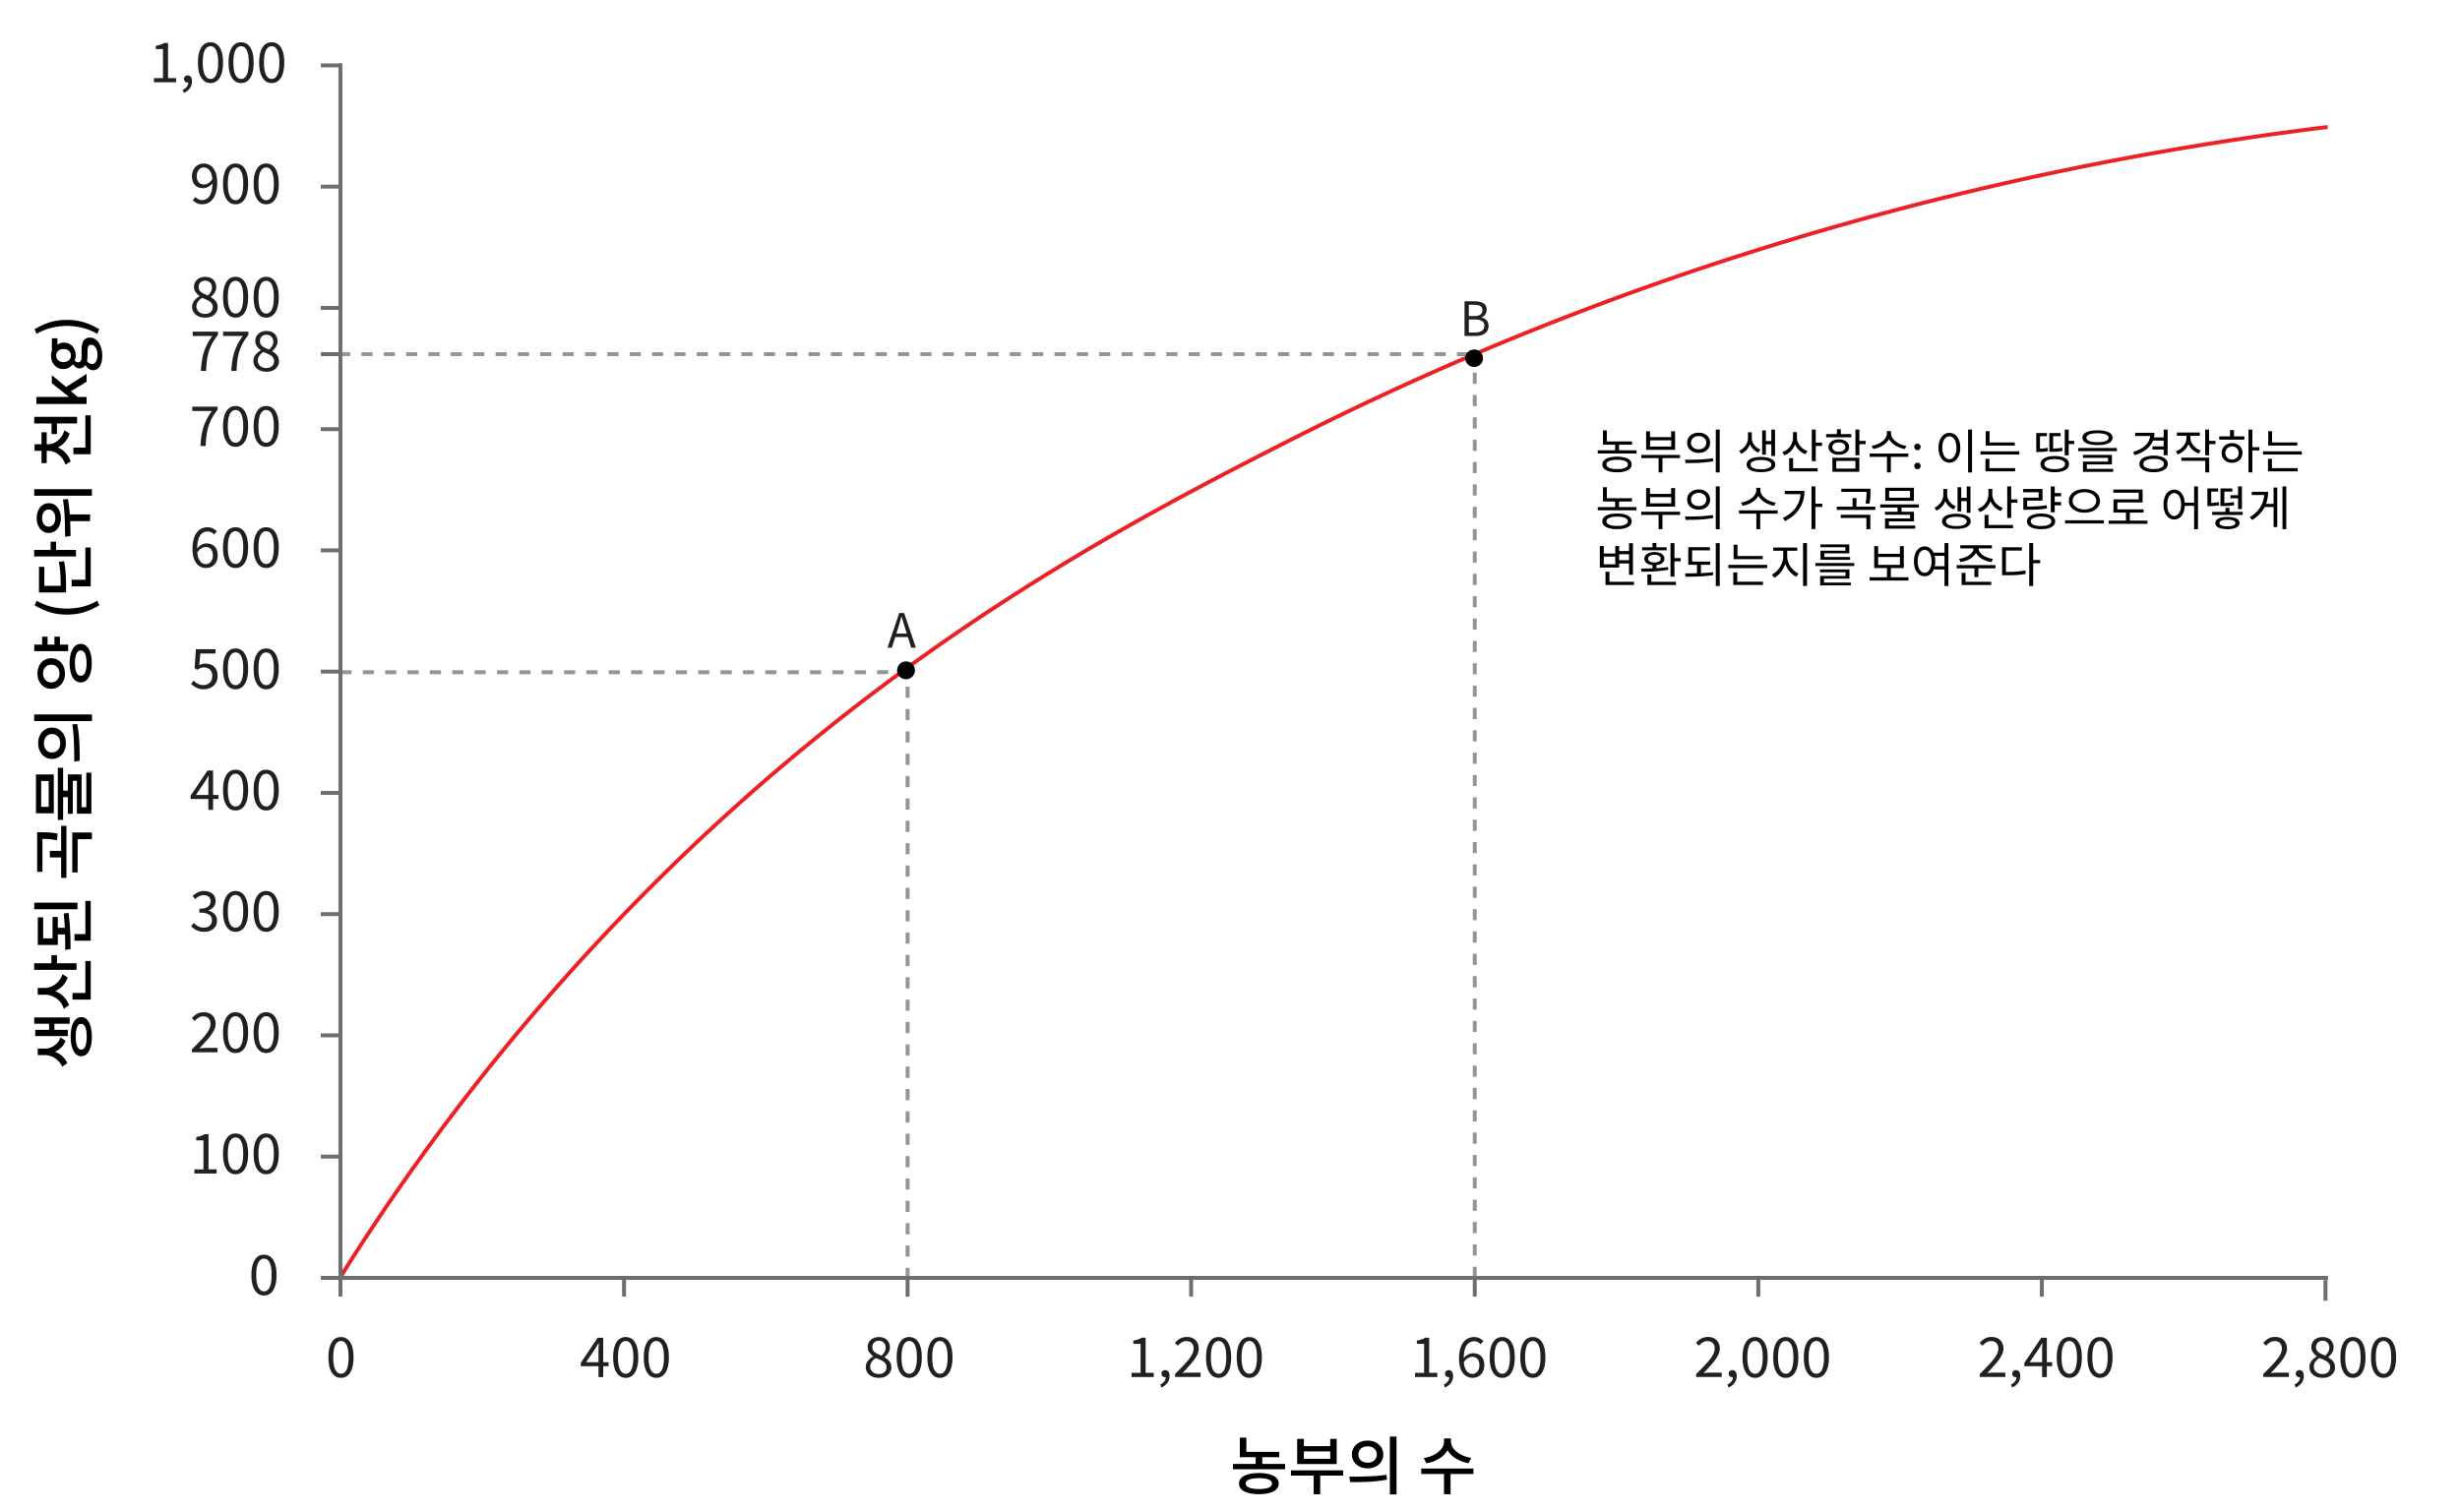 <svg version="1.1" xmlns="http://www.w3.org/2000/svg" x="0" y="0" viewBox="0 0 311.81 191.68" style="enable-background:new 0 0 311.81 191.68" xml:space="preserve"><path style="fill:none;stroke:#ed2124;stroke-width:.5;stroke-linecap:square;stroke-linejoin:round" d="M43.38 161.54a280.176 280.176 0 0138.54-48.52c30.93-31.13 61.19-46.83 81.41-57.12 27.02-13.75 71.61-32.36 131.46-39.77"/><path style="fill:none;stroke:#939598;stroke-width:.5;stroke-linejoin:round;stroke-miterlimit:8;stroke-dasharray:1.417,0,0" d="M186.93 162.02V45.55v-.83"/><polyline style="fill:none;stroke:#939598;stroke-width:.5;stroke-linejoin:round;stroke-miterlimit:8;stroke-dasharray:1.417,0,0" points="42.97 44.9 185.41 44.9 187.08 44.9"/><path style="fill-rule:evenodd;clip-rule:evenodd" d="M185.72 45.42c0-.61.51-1.11 1.13-1.11.63 0 1.13.5 1.13 1.11 0 .61-.51 1.11-1.13 1.11-.63 0-1.13-.5-1.13-1.11z"/><path style="fill:#231f20" d="M185.63 42.6v-4.4h1.3c.3 0 .56.04.79.11.23.07.4.19.53.34.13.16.19.36.19.62 0 .14-.03.28-.08.41s-.12.24-.22.34c-.1.09-.21.16-.35.21v.03c.26.05.47.16.64.34.17.18.25.41.25.71 0 .29-.07.53-.21.72-.14.19-.34.33-.59.43s-.54.14-.87.14h-1.38zm.55-2.53h.65c.38 0 .65-.06.82-.19.16-.13.25-.3.25-.53 0-.26-.09-.44-.26-.55s-.43-.16-.78-.16h-.68v1.43zm0 2.09h.77c.38 0 .67-.07.88-.21.21-.14.32-.36.32-.65 0-.28-.1-.48-.31-.6-.21-.13-.5-.19-.89-.19h-.77v1.65z"/><path style="fill:none;stroke:#939598;stroke-width:.5;stroke-linejoin:round;stroke-miterlimit:8;stroke-dasharray:1.417,0,0" d="M115.04 162.16V86.93l-.12-1.78c-1.21.03-2.43.05-3.64.08H43.15"/><path style="fill-rule:evenodd;clip-rule:evenodd" d="M113.71 84.99a1.129 1.129 0 112.26 0 1.129 1.129 0 11-2.26 0z"/><path style="fill:#231f20" d="M112.49 82.12l1.49-4.4h.62l1.49 4.4h-.59l-.77-2.46c-.08-.25-.16-.5-.23-.74s-.14-.49-.22-.75h-.02c-.07.26-.14.51-.21.75-.07.24-.15.49-.22.74l-.78 2.46h-.56zm.77-1.35v-.44h2.03v.44h-2.03z"/><polyline style="fill:none;stroke:#6d6e71;stroke-width:.5;stroke-linecap:square;stroke-miterlimit:10" points="43.15 8.29 43.15 162.02 294.84 162.02"/><line style="fill:none;stroke:#6d6e71;stroke-width:.5;stroke-linecap:square" x1="40.91" y1="8.29" x2="43.04" y2="8.29"/><line style="fill:none;stroke:#6d6e71;stroke-width:.5;stroke-linecap:square" x1="40.91" y1="23.66" x2="43.04" y2="23.66"/><line style="fill:none;stroke:#6d6e71;stroke-width:.5;stroke-linecap:square" x1="40.91" y1="39.04" x2="43.04" y2="39.04"/><line style="fill:none;stroke:#6d6e71;stroke-width:.5;stroke-linecap:square" x1="40.91" y1="54.41" x2="43.04" y2="54.41"/><line style="fill:none;stroke:#6d6e71;stroke-width:.5;stroke-linecap:square" x1="40.91" y1="44.9" x2="43.04" y2="44.9"/><line style="fill:none;stroke:#6d6e71;stroke-width:.5;stroke-linecap:square" x1="40.91" y1="69.78" x2="43.04" y2="69.78"/><line style="fill:none;stroke:#6d6e71;stroke-width:.5;stroke-linecap:square" x1="40.91" y1="85.15" x2="43.04" y2="85.15"/><line style="fill:none;stroke:#6d6e71;stroke-width:.5;stroke-linecap:square" x1="40.91" y1="100.53" x2="43.04" y2="100.53"/><line style="fill:none;stroke:#6d6e71;stroke-width:.5;stroke-linecap:square" x1="40.91" y1="115.9" x2="43.04" y2="115.9"/><line style="fill:none;stroke:#6d6e71;stroke-width:.5;stroke-linecap:square" x1="40.91" y1="131.27" x2="43.04" y2="131.27"/><line style="fill:none;stroke:#6d6e71;stroke-width:.5;stroke-linecap:square" x1="40.91" y1="146.64" x2="43.04" y2="146.64"/><line style="fill:none;stroke:#6d6e71;stroke-width:.5;stroke-linecap:square" x1="40.91" y1="162.02" x2="43.04" y2="162.02"/><line style="fill:none;stroke:#6d6e71;stroke-width:.5;stroke-linecap:square" x1="43.15" y1="162.02" x2="43.15" y2="164.14"/><line style="fill:none;stroke:#6d6e71;stroke-width:.5;stroke-linecap:square" x1="79.1" y1="162.02" x2="79.1" y2="164.14"/><line style="fill:none;stroke:#6d6e71;stroke-width:.5;stroke-linecap:square" x1="115.04" y1="162.02" x2="115.04" y2="164.14"/><line style="fill:none;stroke:#6d6e71;stroke-width:.5;stroke-linecap:square" x1="150.98" y1="162.02" x2="150.98" y2="164.14"/><line style="fill:none;stroke:#6d6e71;stroke-width:.5;stroke-linecap:square" x1="186.93" y1="162.02" x2="186.93" y2="164.14"/><line style="fill:none;stroke:#6d6e71;stroke-width:.5;stroke-linecap:square" x1="222.87" y1="162.02" x2="222.87" y2="164.14"/><line style="fill:none;stroke:#6d6e71;stroke-width:.5;stroke-linecap:square" x1="258.81" y1="162.02" x2="258.81" y2="164.14"/><line style="fill:none;stroke:#6d6e71;stroke-width:.5;stroke-linecap:square" x1="294.76" y1="162.54" x2="294.76" y2="164.67"/><path d="M4.34 129.8v-.8h4.5v.8h-4.5zm.13 1.56v-.79H8.6v.79H4.47zm.31 2.25v-.66h.92c.26 0 .52-.05.78-.16s.49-.27.7-.48c.21-.21.38-.47.5-.78l.63.44c-.14.36-.35.67-.62.91s-.57.43-.92.55c-.34.12-.7.18-1.08.18h-.91zm0 .15v-.66h.92c.38 0 .76.06 1.13.19.37.13.71.32 1 .56s.53.56.7.94l-.65.45c-.15-.33-.34-.6-.58-.82s-.5-.38-.78-.49c-.28-.11-.56-.16-.83-.16h-.91zm1.44-2.92v-1.28h.68v1.28h-.68zm2.74.6c0-.51.05-.95.16-1.32.11-.37.26-.66.46-.86.2-.2.44-.3.72-.3.28 0 .52.1.72.3s.35.49.46.86c.1.37.16.81.16 1.32 0 .5-.05.94-.16 1.31-.1.37-.26.66-.46.86s-.44.3-.72.3c-.28 0-.52-.1-.72-.3-.2-.2-.35-.49-.46-.86-.11-.37-.16-.81-.16-1.31zm.64 0c0 .51.06.91.18 1.2s.29.44.52.44c.22 0 .39-.14.51-.44.12-.29.18-.69.18-1.2 0-.34-.03-.63-.08-.88-.06-.25-.13-.43-.24-.56a.46.46 0 00-.38-.19c-.23 0-.4.14-.52.43s-.17.68-.17 1.2zM4.33 122.96v-.83H9.7v.83H4.33zm.45 2.98v-.68h.87c.24 0 .47-.04.7-.12s.45-.19.65-.34c.2-.15.38-.33.54-.54.16-.22.28-.47.38-.75l.66.42c-.15.43-.38.79-.66 1.09-.29.3-.63.53-1.02.68-.39.16-.81.23-1.24.23h-.88zm0 .16v-.69h.85c.48 0 .93.08 1.34.24s.77.39 1.08.69c.3.3.54.67.7 1.1l-.66.46c-.13-.39-.32-.73-.57-.99a2.526 2.526 0 00-1.88-.8h-.86zm1.74-3.72v-1.28h.7v1.28h-.7zm2.67 4.36v-.84h1.98v.84H9.19zm1.63 0v-4.9h.68v4.9h-.68zM4.34 115.28v-.83h5.48v.83H4.34zm.45 4.53v-3.5h.68v2.66h1.47v.84H4.79zm1.87 0v-3.55h.67v3.55h-.67zm.42-1.34v-.84h1.43v.84H7.08zm1.86 1.86l-.67.11c0-.47-.01-.97-.02-1.49-.01-.53-.02-1.06-.05-1.59-.03-.54-.07-1.05-.12-1.55l.61-.06c.07.51.12 1.03.16 1.57.04.53.06 1.06.08 1.57 0 .5.01.99.01 1.44zm.5-1.06v-.84h1.66v.84H9.44zm1.38 0v-5.05h.68v5.05h-.68zM4.71 106.36v-.84h.54c.28 0 .58.01.92.02.33.02.71.07 1.13.16l-.07.84c-.42-.09-.79-.14-1.1-.16-.32-.02-.61-.02-.87-.02h-.55zm0 4.18v-4.67h.67v4.67h-.67zm1.61-1.83v-.83H7.9v.83H6.32zm1.43 2.59v-6.59h.67v6.59h-.67zm1.41-.69v-5.06h2.49v.85H9.84v4.21h-.68zM4.56 103.11v-4.92h2.26v4.92H4.56zm.66-4.09v3.28h.95v-3.28h-.95zm2.11 4.93v-6.61H8v6.61h-.67zm.49-2.88v-.83h1.07v.83H7.82zm.78 2.11v-5h1.74v4.16h.78v.82H9.75V99h-.52v4.18H8.6zm2.34-.02v-5.19h.64v5.19h-.64zM4.33 91.42v-.84h7.33v.84H4.33zm.51 2.81c0-.38.07-.73.22-1.02s.36-.53.62-.7.57-.26.92-.26c.34 0 .65.08.91.26s.47.41.62.7.22.64.22 1.02-.07.72-.22 1.02-.36.53-.62.71c-.27.17-.57.26-.91.26-.35 0-.65-.09-.92-.26-.26-.17-.47-.41-.62-.71s-.22-.64-.22-1.02zm.73 0c0 .22.04.42.12.6.08.18.2.32.36.42.15.1.34.15.55.15.21 0 .39-.05.55-.15s.28-.24.36-.42.13-.38.13-.6c0-.22-.04-.42-.13-.6-.08-.17-.21-.31-.36-.41-.16-.1-.34-.15-.55-.15-.21 0-.4.05-.55.15-.16.1-.27.24-.36.41-.08.18-.12.38-.12.6zm4.53 2.22l-.69.11c0-.44 0-.93-.01-1.46-.01-.53-.03-1.07-.06-1.63-.04-.56-.09-1.1-.17-1.62l.62-.06c.1.54.17 1.08.22 1.64.04.55.07 1.09.08 1.6s.01.99.01 1.42zM4.34 82.56v-.83h4.3v.83h-4.3zm.41 2.84c0-.37.07-.71.22-1 .15-.29.35-.52.62-.69.26-.17.56-.25.9-.25.34 0 .64.08.9.25.26.17.47.4.62.69.15.29.22.63.22 1s-.07.7-.22.99c-.15.29-.35.52-.62.69-.26.17-.56.25-.9.25-.34 0-.64-.08-.9-.25a1.8 1.8 0 01-.62-.69c-.14-.29-.22-.62-.22-.99zm.59-3.42v-1.26h.69v1.26h-.69zm.12 3.42c0 .21.04.4.13.57.08.17.21.3.36.4.16.1.34.15.55.15.21 0 .4-.05.55-.15.15-.1.27-.23.36-.4.09-.17.13-.36.13-.57 0-.22-.04-.41-.13-.58a.995.995 0 00-.36-.4c-.16-.1-.34-.14-.55-.14-.21 0-.39.05-.55.14-.16.1-.28.23-.36.4-.09.17-.13.36-.13.58zm1.44-3.42v-1.26h.7v1.26h-.7zm1.93 2.1c0-.5.06-.93.17-1.3.11-.36.27-.64.48-.84.21-.2.46-.3.75-.3s.54.1.75.3c.21.2.37.48.48.84.11.36.17.79.17 1.3 0 .5-.06.93-.17 1.3-.11.36-.27.64-.48.84s-.46.3-.75.3-.54-.1-.75-.3-.37-.48-.48-.84c-.11-.37-.17-.8-.17-1.3zm.67 0c0 .34.03.62.08.86.06.24.14.42.25.55s.24.19.4.19.3-.06.41-.19.2-.31.25-.55c.06-.24.08-.53.08-.86 0-.34-.03-.63-.08-.87s-.14-.42-.25-.55-.25-.19-.41-.19-.29.06-.4.19-.19.31-.25.55c-.06.24-.08.53-.08.87zM12.58 76.74c-.61.37-1.24.66-1.91.87s-1.39.31-2.19.31c-.79 0-1.52-.1-2.18-.31-.67-.21-1.3-.5-1.91-.87l.26-.58c.58.34 1.19.59 1.85.76a8.398 8.398 0 003.98 0c.66-.16 1.27-.42 1.85-.76l.25.58zM4.33 70.55v-.83h5.3v.83h-5.3zm.61 4.57v-3.25h.68v2.41h2.44v.84H4.94zm1.48-5.16v-1.28h.69v1.28h-.69zm1.27 5.16v-.59c0-.51 0-.96-.02-1.33s-.03-.72-.07-1.03c-.03-.31-.08-.62-.15-.93l.67-.09c.06.31.11.63.15.95.04.32.06.67.08 1.06s.02.84.02 1.36v.59h-.68zm1.39-.78v-.84h2.06v.84H9.08zm1.74 0v-4.93h.68v4.93h-.68zM4.34 62.85v-.83h7.31v.83H4.34zm.31 2.84c0-.37.07-.69.2-.98s.31-.51.54-.67c.23-.16.5-.24.8-.24.3 0 .56.08.79.24.23.16.41.39.54.67s.2.61.2.98c0 .36-.07.69-.2.97s-.31.51-.54.67c-.23.16-.49.24-.79.24-.3 0-.57-.08-.8-.24-.23-.16-.41-.38-.54-.67-.14-.29-.2-.61-.2-.97zm.69 0c0 .21.03.39.1.56.07.16.17.29.29.38.13.09.28.14.45.14.17 0 .32-.05.44-.14a.94.94 0 00.29-.38c.07-.16.1-.35.1-.56 0-.21-.03-.4-.1-.56a.94.94 0 00-.29-.38.67.67 0 00-.44-.15c-.18 0-.33.05-.45.14a.94.94 0 00-.29.38c-.07.17-.1.36-.1.57zm3.6 2.27l-.69.1c0-.44-.01-.93-.02-1.46s-.03-1.08-.07-1.64c-.04-.56-.1-1.11-.18-1.63l.62-.06c.1.53.18 1.08.22 1.64.05.56.08 1.1.09 1.62.02.51.03.99.03 1.43zm-.45-1.89v-.85h2.93v.85H8.49zM4.34 53.69v-.84h5.43v.84H4.34zm.04 3.47v-.83h1.13v.83H4.38zm.88 1.55V54.8h.66v3.91h-.66zm.48-1.69v-.69h.33c.3 0 .59-.07.86-.21s.52-.34.74-.6c.22-.26.38-.58.49-.96l.66.4c-.14.43-.34.8-.62 1.11-.27.31-.59.54-.96.7-.37.16-.76.24-1.18.24h-.32zm0 .14v-.68h.33c.44 0 .85.08 1.23.24a2.893 2.893 0 011.65 1.79l-.65.41c-.13-.38-.31-.7-.53-.96-.23-.26-.49-.46-.78-.6-.29-.14-.6-.2-.92-.2h-.33zm.79-2.13v-1.78h.69v1.78h-.69zm2.77 2.56v-.84h1.93v.84H9.3zm1.52 0v-4.93h.68v4.93h-.68zM10.98 51.22H4.61v-.9h4.1v-.03l-2.14-1.7v-1.02l1.8 1.49 2.61-1.66v1l-1.99 1.19.85.74h1.14v.89zM12.96 45.11c0 .35-.04.67-.13.94-.09.28-.22.49-.39.65s-.38.24-.64.24c-.19 0-.36-.06-.53-.17s-.31-.27-.43-.47h-.03c-.07.11-.17.21-.29.28-.12.08-.27.12-.44.12a.77.77 0 01-.48-.16c-.14-.1-.25-.22-.34-.34h-.04c-.12.16-.28.29-.48.41-.2.12-.43.18-.7.18-.33 0-.62-.08-.85-.24s-.42-.37-.54-.62a1.98 1.98 0 01-.18-.84c0-.13.01-.25.03-.36s.04-.2.08-.28v-1.56h.7v.83c.09-.08.21-.15.34-.2.14-.05.29-.08.46-.08.32 0 .59.07.82.22s.4.35.52.6.18.53.18.83c0 .1-.01.2-.04.31s-.06.2-.1.3c.06.07.12.13.19.17.07.05.16.07.26.07.13 0 .23-.05.31-.16.08-.1.12-.3.12-.58v-.82c0-.52.08-.91.25-1.18.17-.27.44-.4.81-.4.28 0 .54.09.78.28s.42.45.56.8c.15.35.22.76.22 1.23zm-3.97-.03c0-.15-.04-.29-.11-.42a.772.772 0 00-.32-.3c-.14-.07-.31-.11-.51-.11s-.36.04-.5.11c-.14.08-.24.17-.32.3a.848.848 0 000 .84c.08.12.18.22.32.3.14.07.3.11.5.11s.37-.04.51-.12.25-.18.32-.3a.81.81 0 00.11-.41zm3.36-.1c0-.26-.04-.49-.11-.67-.07-.19-.17-.33-.29-.44a.556.556 0 00-.38-.16c-.19 0-.31.07-.38.21s-.1.34-.1.61v.66c0 .11-.01.21-.02.3-.01.1-.03.19-.05.29.1.13.2.22.31.28.11.06.22.09.33.09.21 0 .38-.1.5-.31.13-.21.19-.5.19-.86zM12.58 41.75l-.26.58c-.58-.34-1.19-.59-1.85-.76s-1.32-.25-1.99-.25c-.67 0-1.33.08-1.99.25a7 7 0 00-1.85.76l-.26-.58a8.44 8.44 0 011.91-.88c.67-.21 1.39-.31 2.18-.31.79 0 1.52.1 2.19.31s1.31.5 1.92.88z"/><path style="fill:#231f20" d="M25.46 47.04c.02-.47.07-.9.13-1.3.06-.39.15-.77.26-1.12s.26-.69.43-1.02.38-.66.63-1h-2.49v-.55h3.21v.39c-.29.38-.53.74-.72 1.08-.19.35-.33.7-.44 1.05s-.19.73-.24 1.13c-.05.4-.09.84-.11 1.33h-.66zM29.32 47.04c.02-.47.07-.9.13-1.3.06-.39.15-.77.26-1.12s.26-.69.43-1.02.38-.66.63-1h-2.49v-.55h3.21v.39c-.29.38-.53.74-.72 1.08-.19.35-.33.7-.44 1.05s-.19.73-.24 1.13c-.05.4-.09.84-.11 1.33h-.66zM33.76 47.13c-.32 0-.6-.06-.85-.17-.25-.12-.44-.28-.58-.48-.14-.21-.21-.44-.21-.71 0-.22.04-.41.14-.58.09-.17.21-.32.35-.45.15-.13.29-.23.45-.32v-.03c-.19-.13-.35-.29-.49-.48s-.21-.41-.21-.68c0-.26.06-.48.19-.67.12-.19.29-.34.5-.44.21-.1.45-.16.72-.16.29 0 .55.06.76.17.21.11.37.27.48.47s.17.43.17.69c0 .18-.04.34-.11.5-.07.15-.16.29-.27.41-.11.12-.21.22-.3.3v.03c.14.09.28.19.42.3.13.11.24.25.32.41s.12.35.12.58c0 .24-.07.47-.2.67s-.32.36-.56.48-.52.16-.84.16zm0-.47c.2 0 .38-.04.52-.11.15-.07.26-.18.34-.31.08-.13.12-.28.12-.45a.82.82 0 00-.41-.72c-.12-.08-.27-.16-.43-.23-.16-.07-.34-.14-.52-.21-.21.13-.37.29-.51.47-.13.18-.2.39-.2.62 0 .18.05.34.14.48.09.15.22.26.39.34.18.08.36.12.56.12zm.35-2.33c.17-.15.3-.31.39-.48.09-.17.14-.34.14-.53 0-.16-.03-.31-.1-.44s-.17-.24-.3-.32a.888.888 0 00-.47-.12c-.24 0-.43.07-.59.22-.15.15-.23.34-.23.58 0 .2.05.37.16.5s.25.24.43.33c.18.09.37.17.57.26zM19.51 10.44V9.9h1.15V6.22h-.92v-.4c.23-.04.43-.09.6-.15.17-.06.33-.13.47-.22h.49V9.9h1.03v.53h-2.82zM23.31 11.77l-.15-.38c.22-.1.39-.23.52-.4s.19-.36.18-.57l-.07-.57.32.47c-.05.05-.1.09-.15.11s-.11.03-.17.03c-.13 0-.24-.04-.33-.12-.09-.08-.14-.19-.14-.33s.05-.25.14-.33c.09-.08.21-.12.34-.12.17 0 .3.07.4.2.1.13.14.32.14.55 0 .34-.09.63-.28.88s-.44.44-.75.58zM26.68 10.53c-.33 0-.62-.1-.85-.3s-.42-.49-.55-.88c-.13-.39-.19-.86-.19-1.42 0-.56.06-1.02.19-1.41.13-.38.31-.67.55-.87.24-.2.52-.29.85-.29.33 0 .62.1.85.29.24.2.42.49.55.87.13.38.19.85.19 1.41 0 .56-.06 1.03-.19 1.42-.13.39-.31.68-.55.88s-.52.3-.85.3zm0-.52c.2 0 .37-.07.51-.22.15-.14.26-.37.34-.68.08-.31.12-.7.12-1.19s-.04-.88-.12-1.18c-.08-.3-.2-.53-.34-.67a.728.728 0 00-.51-.21c-.19 0-.36.07-.51.21-.15.14-.26.36-.35.67-.08.3-.12.7-.12 1.18s.04.88.12 1.19c.08.31.2.53.35.68s.31.22.51.22zM30.56 10.53c-.33 0-.62-.1-.85-.3s-.42-.49-.55-.88c-.13-.39-.19-.86-.19-1.42 0-.56.06-1.02.19-1.41.13-.38.31-.67.55-.87.24-.2.52-.29.85-.29.33 0 .62.1.85.29.24.2.42.49.55.87.13.38.19.85.19 1.41 0 .56-.06 1.03-.19 1.42-.13.39-.31.68-.55.88s-.52.3-.85.3zm0-.52c.2 0 .37-.07.51-.22.15-.14.26-.37.34-.68.08-.31.12-.7.12-1.19s-.04-.88-.12-1.18c-.08-.3-.2-.53-.34-.67a.728.728 0 00-.51-.21c-.19 0-.36.07-.51.21-.15.14-.26.36-.35.67-.08.3-.12.7-.12 1.18s.04.88.12 1.19c.08.31.2.53.35.68s.32.22.51.22zM34.44 10.53c-.33 0-.62-.1-.85-.3s-.42-.49-.55-.88c-.13-.39-.19-.86-.19-1.42 0-.56.06-1.02.19-1.41.13-.38.31-.67.55-.87.24-.2.52-.29.85-.29.33 0 .62.1.85.29.24.2.42.49.55.87.13.38.19.85.19 1.41 0 .56-.06 1.03-.19 1.42-.13.39-.31.68-.55.88s-.51.3-.85.3zm0-.52c.2 0 .37-.07.51-.22.15-.14.26-.37.34-.68.08-.31.12-.7.12-1.19s-.04-.88-.12-1.18c-.08-.3-.2-.53-.34-.67a.728.728 0 00-.51-.21c-.19 0-.36.07-.51.21-.15.14-.26.36-.35.67-.08.3-.12.7-.12 1.18s.04.88.12 1.19c.08.31.2.53.35.68s.32.22.51.22zM25.63 25.9c-.27 0-.5-.05-.7-.15-.2-.1-.37-.23-.5-.37l.35-.4a1.1 1.1 0 001.49.18c.2-.14.36-.37.48-.7.12-.33.18-.77.18-1.33 0-.41-.04-.76-.13-1.04s-.21-.5-.38-.64a.88.88 0 00-.61-.22c-.16 0-.31.05-.44.14s-.24.22-.31.38c-.08.16-.12.36-.12.58 0 .21.03.4.1.56.07.16.17.28.31.37.14.09.31.13.52.13.16 0 .34-.05.53-.16s.37-.29.54-.55l.03.51a1.755 1.755 0 01-.78.59c-.14.05-.29.08-.43.08-.28 0-.53-.06-.75-.17a1.23 1.23 0 01-.5-.51c-.12-.23-.18-.51-.18-.85 0-.32.07-.6.2-.84a1.455 1.455 0 011.27-.76c.25 0 .48.05.69.15.21.1.39.25.55.45.15.2.28.45.36.75s.13.65.13 1.05c0 .5-.05.93-.16 1.28s-.25.64-.42.86c-.18.22-.38.38-.61.48-.22.1-.46.15-.71.15zM29.86 25.9c-.33 0-.62-.1-.85-.3s-.42-.49-.55-.88c-.13-.39-.19-.86-.19-1.42 0-.56.06-1.02.19-1.41.13-.38.31-.67.55-.87.24-.2.52-.29.85-.29.33 0 .62.1.85.29.24.2.42.49.55.87.13.38.19.85.19 1.41 0 .56-.06 1.03-.19 1.42-.13.39-.31.68-.55.88s-.52.3-.85.3zm0-.52c.2 0 .37-.07.51-.22.15-.14.26-.37.34-.68.08-.31.12-.7.12-1.19s-.04-.88-.12-1.18c-.08-.3-.2-.53-.34-.67a.728.728 0 00-.51-.21c-.19 0-.36.07-.51.21-.15.14-.26.36-.35.67-.08.3-.12.7-.12 1.18s.04.88.12 1.19c.08.31.2.53.35.68s.32.22.51.22zM33.74 25.9c-.33 0-.62-.1-.85-.3s-.42-.49-.55-.88c-.13-.39-.19-.86-.19-1.42 0-.56.06-1.02.19-1.41.13-.38.31-.67.55-.87.24-.2.52-.29.85-.29.33 0 .62.1.85.29.24.2.42.49.55.87.13.38.19.85.19 1.41 0 .56-.06 1.03-.19 1.42-.13.39-.31.68-.55.88s-.52.3-.85.3zm0-.52c.2 0 .37-.07.51-.22.15-.14.26-.37.34-.68.08-.31.12-.7.12-1.19s-.04-.88-.12-1.18c-.08-.3-.2-.53-.34-.67a.728.728 0 00-.51-.21c-.19 0-.36.07-.51.21-.15.14-.26.36-.35.67-.08.3-.12.7-.12 1.18s.04.88.12 1.19c.08.31.2.53.35.68s.32.22.51.22z"/><g><path style="fill:#231f20" d="M25.99 40.27c-.32 0-.6-.06-.85-.17-.25-.12-.44-.28-.58-.48-.14-.21-.21-.44-.21-.71 0-.22.04-.41.14-.58.09-.17.21-.32.35-.45.15-.13.29-.23.45-.32v-.03c-.19-.13-.35-.29-.49-.48s-.21-.41-.21-.68c0-.26.06-.48.19-.67.12-.19.29-.34.5-.44.21-.1.45-.16.72-.16.29 0 .55.06.76.17.21.11.37.27.48.47s.17.43.17.69c0 .18-.04.34-.11.5-.07.15-.16.29-.27.41-.11.12-.21.22-.3.3v.03c.14.09.28.19.42.3.13.11.24.25.32.41s.12.35.12.58c0 .24-.07.47-.2.67s-.32.36-.56.48-.52.16-.84.16zm0-.47c.2 0 .38-.04.52-.11.15-.07.26-.18.34-.31.08-.13.12-.28.12-.45a.82.82 0 00-.41-.72c-.12-.08-.27-.16-.43-.23-.16-.07-.34-.14-.52-.21-.21.13-.37.29-.51.47-.13.18-.2.39-.2.62 0 .18.05.34.14.48.09.15.22.26.39.34.18.08.36.12.56.12zm.35-2.33c.17-.15.3-.31.39-.48.09-.17.14-.34.14-.53 0-.16-.03-.31-.1-.44s-.17-.24-.3-.32a.888.888 0 00-.47-.12c-.24 0-.43.07-.59.22-.15.15-.23.34-.23.58 0 .2.05.37.16.5s.25.24.43.33c.18.08.37.17.57.26zM29.86 40.27c-.33 0-.62-.1-.85-.3s-.42-.49-.55-.88c-.13-.39-.19-.86-.19-1.42 0-.56.06-1.02.19-1.41.13-.38.31-.67.55-.87.24-.2.52-.29.85-.29.33 0 .62.1.85.29.24.2.42.49.55.87.13.38.19.85.19 1.41 0 .56-.06 1.03-.19 1.42-.13.39-.31.68-.55.88s-.52.3-.85.3zm0-.52c.2 0 .37-.07.51-.22.15-.14.26-.37.34-.68.08-.31.12-.7.12-1.19s-.04-.88-.12-1.18c-.08-.3-.2-.53-.34-.67a.728.728 0 00-.51-.21c-.19 0-.36.07-.51.21-.15.14-.26.36-.35.67-.08.3-.12.7-.12 1.18s.04.88.12 1.19c.08.31.2.53.35.68s.32.22.51.22zM33.74 40.27c-.33 0-.62-.1-.85-.3s-.42-.49-.55-.88c-.13-.39-.19-.86-.19-1.42 0-.56.06-1.02.19-1.41.13-.38.31-.67.55-.87.24-.2.52-.29.85-.29.33 0 .62.1.85.29.24.2.42.49.55.87.13.38.19.85.19 1.41 0 .56-.06 1.03-.19 1.42-.13.39-.31.68-.55.88s-.52.3-.85.3zm0-.52c.2 0 .37-.07.51-.22.15-.14.26-.37.34-.68.08-.31.12-.7.12-1.19s-.04-.88-.12-1.18c-.08-.3-.2-.53-.34-.67a.728.728 0 00-.51-.21c-.19 0-.36.07-.51.21-.15.14-.26.36-.35.67-.08.3-.12.7-.12 1.18s.04.88.12 1.19c.08.31.2.53.35.68s.32.22.51.22z"/></g><g><path style="fill:#231f20" d="M25.41 56.55c.02-.47.07-.9.13-1.3.06-.39.15-.77.26-1.12s.26-.69.43-1.02.38-.66.63-1h-2.49v-.55h3.21v.39c-.29.38-.53.74-.72 1.08-.19.35-.33.7-.44 1.05s-.19.73-.24 1.13c-.05.4-.09.84-.11 1.33h-.66zM29.86 56.65c-.33 0-.62-.1-.85-.3s-.42-.49-.55-.88c-.13-.39-.19-.86-.19-1.42 0-.56.06-1.02.19-1.41.13-.38.31-.67.55-.87.24-.2.52-.29.85-.29.33 0 .62.1.85.29.24.2.42.49.55.87.13.38.19.85.19 1.41 0 .56-.06 1.03-.19 1.42-.13.39-.31.68-.55.88s-.52.3-.85.3zm0-.52c.2 0 .37-.07.51-.22.15-.14.26-.37.34-.68.08-.31.12-.7.12-1.19s-.04-.88-.12-1.18c-.08-.3-.2-.53-.34-.67a.728.728 0 00-.51-.21c-.19 0-.36.07-.51.21-.15.14-.26.36-.35.67-.08.3-.12.7-.12 1.18s.04.88.12 1.19c.08.31.2.53.35.68s.32.22.51.22zM33.74 56.65c-.33 0-.62-.1-.85-.3s-.42-.49-.55-.88c-.13-.39-.19-.86-.19-1.42 0-.56.06-1.02.19-1.41.13-.38.31-.67.55-.87.24-.2.52-.29.85-.29.33 0 .62.1.85.29.24.2.42.49.55.87.13.38.19.85.19 1.41 0 .56-.06 1.03-.19 1.42-.13.39-.31.68-.55.88s-.52.3-.85.3zm0-.52c.2 0 .37-.07.51-.22.15-.14.26-.37.34-.68.08-.31.12-.7.12-1.19s-.04-.88-.12-1.18c-.08-.3-.2-.53-.34-.67a.728.728 0 00-.51-.21c-.19 0-.36.07-.51.21-.15.14-.26.36-.35.67-.08.3-.12.7-.12 1.18s.04.88.12 1.19c.08.31.2.53.35.68s.32.22.51.22z"/></g><g><path style="fill:#231f20" d="M26.13 72.02c-.25 0-.48-.05-.69-.15-.21-.1-.39-.25-.55-.45s-.27-.45-.36-.75c-.09-.3-.13-.65-.13-1.05 0-.5.05-.92.15-1.28s.24-.64.42-.86c.18-.22.38-.38.61-.48.23-.1.47-.15.71-.15.27 0 .5.05.7.15.2.1.36.23.5.37l-.36.4a1.062 1.062 0 00-.82-.39c-.24 0-.46.07-.66.21-.2.14-.36.37-.48.7s-.18.77-.18 1.33c0 .41.04.76.13 1.04s.22.5.38.64c.17.14.37.22.6.22.17 0 .32-.05.45-.14a.9.9 0 00.31-.38c.08-.16.12-.35.12-.57s-.03-.41-.1-.57-.17-.28-.31-.37-.31-.13-.51-.13c-.16 0-.34.05-.53.16s-.37.29-.55.55l-.02-.5c.11-.14.23-.26.36-.36s.27-.18.42-.23c.15-.05.29-.08.42-.08.29 0 .54.06.76.17.21.11.38.29.5.51.12.23.18.51.18.85 0 .32-.07.6-.2.84s-.31.43-.54.56c-.22.12-.47.19-.73.19zM29.86 72.02c-.33 0-.62-.1-.85-.3s-.42-.49-.55-.88c-.13-.39-.19-.86-.19-1.42 0-.56.06-1.02.19-1.41.13-.38.31-.67.55-.87.24-.2.52-.29.85-.29.33 0 .62.1.85.29.24.2.42.49.55.87.13.38.19.85.19 1.41 0 .56-.06 1.03-.19 1.42-.13.39-.31.68-.55.88s-.52.3-.85.3zm0-.52c.2 0 .37-.07.51-.22.15-.14.26-.37.34-.68.08-.31.12-.7.12-1.19s-.04-.88-.12-1.18c-.08-.3-.2-.53-.34-.67a.728.728 0 00-.51-.21c-.19 0-.36.07-.51.21-.15.14-.26.36-.35.67-.08.3-.12.7-.12 1.18s.04.89.12 1.19c.08.31.2.53.35.68s.32.22.51.22zM33.74 72.02c-.33 0-.62-.1-.85-.3s-.42-.49-.55-.88c-.13-.39-.19-.86-.19-1.42 0-.56.06-1.02.19-1.41.13-.38.31-.67.55-.87.24-.2.52-.29.85-.29.33 0 .62.1.85.29.24.2.42.49.55.87.13.38.19.85.19 1.41 0 .56-.06 1.03-.19 1.42-.13.39-.31.68-.55.88s-.52.3-.85.3zm0-.52c.2 0 .37-.07.51-.22.15-.14.26-.37.34-.68.08-.31.12-.7.12-1.19s-.04-.88-.12-1.18c-.08-.3-.2-.53-.34-.67a.728.728 0 00-.51-.21c-.19 0-.36.07-.51.21-.15.14-.26.36-.35.67-.08.3-.12.7-.12 1.18s.04.88.12 1.19c.08.31.2.53.35.68s.32.22.51.22z"/></g><g><path style="fill:#231f20" d="M25.86 87.39c-.27 0-.5-.03-.7-.1a2.367 2.367 0 01-.94-.58l.32-.42c.1.1.21.19.33.28.12.09.25.16.41.21s.33.08.53.08.38-.05.55-.14a1 1 0 00.4-.39c.1-.17.15-.37.15-.6 0-.35-.1-.62-.29-.82-.19-.19-.45-.29-.77-.29-.17 0-.31.03-.44.08s-.26.13-.41.23l-.34-.22.17-2.4h2.49v.55h-1.93l-.13 1.48c.11-.07.23-.12.35-.15.12-.04.26-.05.42-.05.29 0 .54.06.78.16.23.11.42.28.56.51.14.23.21.53.21.89s-.08.67-.24.92c-.16.25-.37.44-.63.57-.29.13-.56.2-.85.2zM29.86 87.39c-.33 0-.62-.1-.85-.3s-.42-.49-.55-.88c-.13-.39-.19-.86-.19-1.42 0-.56.06-1.02.19-1.41.13-.38.31-.67.55-.87.24-.2.52-.29.85-.29.33 0 .62.1.85.29.24.2.42.49.55.87.13.38.19.85.19 1.41 0 .56-.06 1.03-.19 1.42-.13.39-.31.68-.55.88s-.52.3-.85.3zm0-.52c.2 0 .37-.07.51-.22.15-.14.26-.37.34-.68.08-.31.12-.7.12-1.19s-.04-.88-.12-1.18c-.08-.3-.2-.53-.34-.67a.728.728 0 00-.51-.21c-.19 0-.36.07-.51.21-.15.15-.27.37-.35.67-.08.3-.12.7-.12 1.18s.04.88.12 1.19c.08.31.2.53.35.68s.32.22.51.22zM33.74 87.39c-.33 0-.62-.1-.85-.3s-.42-.49-.55-.88c-.13-.39-.19-.86-.19-1.42 0-.56.06-1.02.19-1.41.13-.38.31-.67.55-.87.24-.2.52-.29.85-.29.33 0 .62.1.85.29.24.2.42.49.55.87.13.38.19.85.19 1.41 0 .56-.06 1.03-.19 1.42-.13.39-.31.68-.55.88s-.52.3-.85.3zm0-.52c.2 0 .37-.07.51-.22.15-.14.26-.37.34-.68.08-.31.12-.7.12-1.19s-.04-.88-.12-1.18c-.08-.3-.2-.53-.34-.67a.728.728 0 00-.51-.21c-.19 0-.36.07-.51.21-.15.14-.26.36-.35.67-.08.3-.12.7-.12 1.18s.04.88.12 1.19c.08.31.2.53.35.68s.32.22.51.22z"/></g><g><path style="fill:#231f20" d="M26.41 102.67v-3.35c0-.13 0-.28.01-.47.01-.19.02-.35.02-.48h-.03c-.07.12-.13.23-.2.35s-.14.23-.21.36l-1.17 1.71h2.86v.51h-3.53v-.42l2.14-3.19h.71v4.99h-.6zM29.86 102.76c-.33 0-.62-.1-.85-.3s-.42-.49-.55-.88c-.13-.39-.19-.86-.19-1.42 0-.56.06-1.02.19-1.41.13-.38.31-.67.55-.87.24-.2.52-.29.85-.29.33 0 .62.1.85.29.24.2.42.49.55.87.13.38.19.85.19 1.41 0 .56-.06 1.03-.19 1.42-.13.39-.31.68-.55.88s-.52.3-.85.3zm0-.51c.2 0 .37-.07.51-.22.15-.14.26-.37.34-.68.08-.31.12-.7.12-1.19s-.04-.88-.12-1.18c-.08-.3-.2-.53-.34-.67a.728.728 0 00-.51-.21c-.19 0-.36.07-.51.21-.15.14-.26.36-.35.67-.08.3-.12.7-.12 1.18s.04.88.12 1.19c.08.31.2.53.35.68s.32.22.51.22zM33.74 102.76c-.33 0-.62-.1-.85-.3s-.42-.49-.55-.88c-.13-.39-.19-.86-.19-1.42 0-.56.06-1.02.19-1.41.13-.38.31-.67.55-.87.24-.2.52-.29.85-.29.33 0 .62.1.85.29.24.2.42.49.55.87.13.38.19.85.19 1.41 0 .56-.06 1.03-.19 1.42-.13.39-.31.68-.55.88s-.52.3-.85.3zm0-.51c.2 0 .37-.07.51-.22.15-.14.26-.37.34-.68.08-.31.12-.7.12-1.19s-.04-.88-.12-1.18c-.08-.3-.2-.53-.34-.67a.728.728 0 00-.51-.21c-.19 0-.36.07-.51.21-.15.14-.26.36-.35.67-.08.3-.12.7-.12 1.18s.04.88.12 1.19c.08.31.2.53.35.68s.32.22.51.22z"/></g><g><path style="fill:#231f20" d="M25.87 118.14a2.111 2.111 0 01-1.24-.36c-.15-.11-.29-.22-.4-.35l.33-.41c.15.15.33.29.53.41s.45.18.74.18c.21 0 .39-.04.54-.11.16-.07.28-.18.37-.32s.13-.3.13-.49c0-.2-.05-.37-.15-.52s-.27-.26-.5-.34c-.23-.08-.55-.12-.95-.12v-.5c.35 0 .63-.04.84-.12s.35-.19.44-.34c.09-.14.14-.3.14-.47 0-.24-.08-.44-.23-.58-.15-.14-.37-.21-.64-.21-.21 0-.4.05-.58.14s-.34.22-.49.37l-.34-.41c.2-.18.41-.33.64-.44.23-.12.49-.18.79-.18.29 0 .55.05.77.15.23.1.4.24.53.43s.19.42.19.68c0 .3-.08.55-.25.75-.17.2-.39.34-.66.44v.03c.2.05.38.13.55.25.16.11.29.25.39.42.1.17.15.37.15.61 0 .3-.08.55-.22.76s-.35.37-.59.49-.52.16-.83.16zM29.86 118.14c-.33 0-.62-.1-.85-.3s-.42-.49-.55-.88c-.13-.39-.19-.86-.19-1.42 0-.56.06-1.02.19-1.41.13-.38.31-.67.55-.87.24-.2.52-.29.85-.29.33 0 .62.1.85.29.24.2.42.49.55.87.13.38.19.85.19 1.41 0 .56-.06 1.03-.19 1.42-.13.39-.31.68-.55.88s-.52.3-.85.3zm0-.52c.2 0 .37-.07.51-.22.15-.14.26-.37.34-.68.08-.31.12-.7.12-1.19s-.04-.88-.12-1.18c-.08-.3-.2-.53-.34-.67a.728.728 0 00-.51-.21c-.19 0-.36.07-.51.21-.15.14-.26.36-.35.67-.08.3-.12.7-.12 1.18s.04.88.12 1.19c.08.31.2.53.35.68s.32.22.51.22zM33.74 118.14c-.33 0-.62-.1-.85-.3s-.42-.49-.55-.88c-.13-.39-.19-.86-.19-1.42 0-.56.06-1.02.19-1.41.13-.38.31-.67.55-.87.24-.2.52-.29.85-.29.33 0 .62.1.85.29.24.2.42.49.55.87.13.38.19.85.19 1.41 0 .56-.06 1.03-.19 1.42-.13.39-.31.68-.55.88s-.52.3-.85.3zm0-.52c.2 0 .37-.07.51-.22.15-.14.26-.37.34-.68.08-.31.12-.7.12-1.19s-.04-.88-.12-1.18c-.08-.3-.2-.53-.34-.67a.728.728 0 00-.51-.21c-.19 0-.36.07-.51.21-.15.14-.26.36-.35.67-.08.3-.12.7-.12 1.18s.04.88.12 1.19c.08.31.2.53.35.68s.32.22.51.22z"/></g><g><path style="fill:#231f20" d="M24.33 133.42v-.38c.5-.5.93-.94 1.28-1.32.35-.38.62-.72.8-1.03.18-.31.27-.59.27-.86 0-.19-.03-.36-.1-.51s-.17-.26-.31-.34-.32-.12-.53-.12c-.21 0-.4.06-.58.17-.18.12-.34.26-.48.42l-.37-.36c.21-.23.43-.42.67-.55.24-.14.52-.2.85-.2.31 0 .57.06.79.18.22.12.39.29.52.51.12.22.19.48.19.77 0 .31-.09.63-.27.95-.18.32-.42.66-.73 1.01s-.66.74-1.05 1.15l.42-.03c.15-.01.29-.02.42-.02h1.45v.55h-3.24zM29.86 133.51c-.33 0-.62-.1-.85-.3s-.42-.49-.55-.88c-.13-.39-.19-.86-.19-1.42 0-.56.06-1.02.19-1.41.13-.38.31-.67.55-.87.24-.2.52-.29.85-.29.33 0 .62.1.85.29.24.2.42.49.55.87.13.38.19.85.19 1.41 0 .56-.06 1.03-.19 1.42-.13.39-.31.68-.55.88s-.52.3-.85.3zm0-.52c.2 0 .37-.07.51-.22.15-.14.26-.37.34-.68.08-.31.12-.7.12-1.19s-.04-.88-.12-1.18c-.08-.3-.2-.53-.34-.67a.728.728 0 00-.51-.21c-.19 0-.36.07-.51.21-.15.14-.26.36-.35.67-.08.3-.12.7-.12 1.18s.04.88.12 1.19c.08.31.2.53.35.68s.32.22.51.22zM33.74 133.51c-.33 0-.62-.1-.85-.3s-.42-.49-.55-.88c-.13-.39-.19-.86-.19-1.42 0-.56.06-1.02.19-1.41.13-.38.31-.67.55-.87.24-.2.52-.29.85-.29.33 0 .62.1.85.29.24.2.42.49.55.87.13.38.19.85.19 1.41 0 .56-.06 1.03-.19 1.42-.13.39-.31.68-.55.88s-.52.3-.85.3zm0-.52c.2 0 .37-.07.51-.22.15-.14.26-.37.34-.68.08-.31.12-.7.12-1.19s-.04-.88-.12-1.18c-.08-.3-.2-.53-.34-.67a.728.728 0 00-.51-.21c-.19 0-.36.07-.51.21-.15.14-.26.36-.35.67-.08.3-.12.7-.12 1.18s.04.88.12 1.19c.08.31.2.53.35.68s.32.22.51.22z"/></g><g><path style="fill:#231f20" d="M24.64 148.79v-.53h1.15v-3.68h-.92v-.41c.23-.04.43-.09.6-.15.17-.06.33-.13.47-.22h.49v4.46h1.03v.53h-2.82zM29.86 148.88c-.33 0-.62-.1-.85-.3s-.42-.49-.55-.88c-.13-.39-.19-.86-.19-1.42 0-.56.06-1.02.19-1.41.13-.38.31-.67.55-.87.24-.2.52-.29.85-.29.33 0 .62.1.85.29.24.2.42.49.55.87.13.38.19.85.19 1.41 0 .56-.06 1.03-.19 1.42-.13.39-.31.68-.55.88s-.52.3-.85.3zm0-.52c.2 0 .37-.07.51-.22.15-.14.26-.37.34-.68.08-.31.12-.7.12-1.19s-.04-.88-.12-1.18c-.08-.3-.2-.53-.34-.67a.728.728 0 00-.51-.21c-.19 0-.36.07-.51.21-.15.14-.26.36-.35.67-.08.3-.12.7-.12 1.18s.04.88.12 1.19c.08.31.2.53.35.68s.32.22.51.22zM33.74 148.88c-.33 0-.62-.1-.85-.3s-.42-.49-.55-.88c-.13-.39-.19-.86-.19-1.42 0-.56.06-1.02.19-1.41.13-.38.31-.67.55-.87.24-.2.52-.29.85-.29.33 0 .62.1.85.29.24.2.42.49.55.87.13.38.19.85.19 1.41 0 .56-.06 1.03-.19 1.42-.13.39-.31.68-.55.88s-.52.3-.85.3zm0-.52c.2 0 .37-.07.51-.22.15-.14.26-.37.34-.68.08-.31.12-.7.12-1.19s-.04-.88-.12-1.18c-.08-.3-.2-.53-.34-.67a.728.728 0 00-.51-.21c-.19 0-.36.07-.51.21-.15.14-.26.36-.35.67-.08.3-.12.7-.12 1.18s.04.88.12 1.19c.08.31.2.53.35.68s.32.22.51.22z"/></g><g><path style="fill:#231f20" d="M33.46 164.25c-.33 0-.62-.1-.85-.3s-.42-.49-.55-.88c-.13-.39-.19-.86-.19-1.42 0-.56.06-1.02.19-1.41.13-.38.31-.67.55-.87.24-.2.52-.29.85-.29.33 0 .62.1.85.29.24.2.42.49.55.87.13.38.19.85.19 1.41 0 .56-.06 1.03-.19 1.42-.13.39-.31.68-.55.88s-.52.3-.85.3zm0-.52c.2 0 .37-.07.51-.22.15-.14.26-.37.34-.68.08-.31.12-.7.12-1.19s-.04-.88-.12-1.18c-.08-.3-.2-.53-.34-.67a.728.728 0 00-.51-.21c-.19 0-.36.07-.51.21-.15.14-.26.36-.35.67-.08.3-.12.7-.12 1.18s.04.88.12 1.19c.08.31.2.53.35.68s.32.22.51.22z"/></g><g><path d="M156.28 185.61h6.61v.67h-6.61v-.67zm3.28 1.15c.79 0 1.41.12 1.85.35.45.23.67.57.67.99s-.22.76-.67.99c-.45.23-1.06.35-1.85.35-.78 0-1.39-.12-1.84-.35-.45-.23-.67-.56-.67-.99s.22-.76.67-.99c.45-.23 1.06-.35 1.84-.35zm-2.41-4.49h.83v2.1h-.83v-2.1zm0 1.81h4.99v.67h-4.99v-.67zm2.41 3.33c-.35 0-.65.03-.9.08s-.44.13-.57.23c-.13.1-.2.23-.2.38s.06.28.2.38.32.18.57.23c.25.05.55.08.9.08.36 0 .67-.03.92-.08s.44-.13.56-.23.19-.23.19-.38a.46.46 0 00-.19-.38c-.13-.1-.32-.18-.56-.23-.25-.05-.56-.08-.92-.08zm-.4-2.95h.84v1.46h-.84v-1.46zM163.63 186.42h6.62v.67h-6.62v-.67zm.8-3.99h.84v.92h3.34v-.92h.82v3.19h-5.01v-3.19zm.84 1.59v.94h3.34v-.94h-3.34zm1.24 2.73h.83v2.71h-.83v-2.71zM171.14 187.91l-.11-.69c.44 0 .93 0 1.46-.01.53-.01 1.07-.03 1.63-.06.56-.03 1.1-.09 1.62-.17l.06.62c-.54.1-1.08.17-1.64.22s-1.09.07-1.6.08-1 .01-1.42.01zm2.21-5.26c.38 0 .73.07 1.02.22s.53.36.7.62c.17.26.26.57.26.92 0 .34-.08.65-.26.91-.17.27-.41.48-.7.62-.3.15-.64.22-1.02.22s-.72-.07-1.02-.22c-.3-.15-.53-.36-.71-.62-.17-.27-.26-.57-.26-.91 0-.35.09-.65.26-.92.17-.26.41-.47.71-.62s.64-.22 1.02-.22zm0 .73c-.22 0-.42.04-.6.12s-.32.2-.42.36-.15.34-.15.55c0 .21.05.39.15.55s.24.28.42.36c.18.09.38.13.6.13.22 0 .42-.04.6-.13.17-.08.31-.21.41-.36.1-.16.15-.34.15-.55 0-.21-.05-.4-.15-.55-.1-.15-.24-.27-.41-.36-.17-.08-.37-.12-.6-.12zm2.82-1.24h.84v7.33h-.84v-7.33zM180.15 186.19h6.61v.69h-6.61v-.69zm2.87-3.81h.74v.38c0 .28-.05.54-.14.8-.1.25-.23.49-.41.7-.18.21-.39.41-.64.58-.25.17-.52.31-.82.43-.3.11-.62.2-.96.25l-.33-.67a3.88 3.88 0 001.55-.54c.21-.14.4-.29.55-.45.15-.17.27-.34.35-.52.08-.18.12-.37.12-.56v-.4zm.01 4.33h.83v2.74h-.83v-2.74zm.15-4.33h.73v.38c0 .19.04.37.12.55.08.18.2.35.36.52.16.17.34.32.55.45.21.14.45.25.71.35.26.1.53.17.83.21l-.33.67c-.34-.05-.65-.14-.95-.26-.3-.12-.57-.26-.82-.43-.25-.17-.46-.36-.64-.58s-.32-.45-.41-.7c-.1-.25-.14-.51-.14-.79v-.37z"/></g><g><path d="M202.52 57.09h4.91v.41h-4.91v-.41zm2.45.81c.58 0 1.03.09 1.36.26.33.17.49.42.49.73s-.16.55-.49.73c-.33.17-.78.26-1.36.26s-1.04-.09-1.37-.26c-.33-.17-.5-.41-.5-.73s.17-.56.5-.73c.33-.17.79-.26 1.37-.26zm-1.79-3.33h.49v1.58h-.49v-1.58zm0 1.4h3.68v.41h-3.68v-.41zm1.79 2.32c-.28 0-.53.02-.73.07-.2.05-.36.12-.46.2-.11.09-.16.2-.16.32s.05.23.16.32.26.16.46.2c.2.05.45.07.73.07s.53-.02.73-.07c.2-.05.36-.12.47-.2.11-.09.16-.19.16-.32s-.05-.24-.16-.32c-.11-.09-.26-.16-.47-.2-.21-.04-.45-.07-.73-.07zm-.25-2.11h.49v1.09h-.49v-1.09zM208.03 57.68h4.92v.4h-4.92v-.4zm.62-3h.49v.74h2.68v-.74h.5v2.35h-3.67v-2.35zm.5 1.15v.79h2.68v-.79h-2.68zm1.08 2.03h.49v2.03h-.49v-2.03zM213.65 58.71l-.07-.42c.33 0 .7 0 1.09-.01.4-.01.8-.02 1.23-.05.42-.03.83-.07 1.22-.13l.04.37c-.41.08-.82.13-1.24.17-.42.03-.82.06-1.21.06-.38.01-.73.01-1.06.01zm1.66-3.85c.28 0 .54.05.75.16.22.11.39.26.51.45s.19.42.19.67c0 .25-.06.48-.19.67-.12.19-.29.34-.51.45-.22.11-.47.16-.75.16s-.53-.05-.75-.16c-.22-.11-.39-.26-.52-.45s-.19-.42-.19-.67c0-.26.06-.48.19-.67s.3-.34.52-.45c.23-.11.48-.16.75-.16zm0 .43c-.18 0-.35.03-.49.1-.15.07-.26.17-.35.3s-.13.28-.13.44.04.32.13.44c.08.13.2.23.35.3.15.07.31.1.49.1.19 0 .35-.04.5-.1a.825.825 0 00.47-.74c0-.16-.04-.32-.13-.44s-.2-.23-.34-.3c-.14-.07-.31-.1-.5-.1zm2.17-.83h.5v5.44h-.5v-5.44zM221.56 54.8h.4v.73c0 .27-.05.53-.15.8-.1.26-.24.5-.43.71s-.41.38-.68.5l-.27-.38c.24-.1.44-.25.61-.42.17-.18.3-.37.39-.58s.13-.42.13-.62v-.74zm1.65 3.14c.37 0 .69.04.96.11.27.08.48.19.63.33.15.15.22.32.22.52s-.07.38-.22.52c-.15.15-.36.26-.63.33-.27.08-.59.11-.96.11s-.69-.04-.97-.11c-.27-.08-.48-.19-.63-.33-.15-.15-.22-.32-.22-.52s.07-.38.22-.52c.15-.15.35-.26.63-.33.28-.08.6-.11.97-.11zm-1.57-3.14h.4v.73c0 .2.04.39.13.58.09.19.21.37.38.52.17.15.36.28.59.37l-.26.38a1.906 1.906 0 01-1.09-1.09c-.1-.24-.14-.5-.14-.76v-.73zm1.57 3.52c-.41 0-.73.05-.97.16-.24.1-.35.25-.35.43s.12.33.35.43.56.16.97.16c.27 0 .51-.02.7-.07s.35-.11.45-.2c.11-.09.16-.19.16-.32 0-.18-.12-.33-.35-.43-.23-.11-.55-.16-.96-.16zm.15-3.75h.47v3.07h-.47v-3.07zm.3 1.35h1.02v.41h-1.02v-.41zm.86-1.45h.47v3.35h-.47v-3.35zM227.27 54.79h.41v.67c0 .36-.06.68-.19.98s-.3.56-.52.78c-.22.22-.49.39-.79.5l-.27-.4c.28-.1.52-.24.72-.42s.36-.4.47-.65c.11-.25.17-.51.17-.79v-.67zm-.49 3.3h.5v1.48h-.5v-1.48zm0 1.27h3.61v.41h-3.61v-.41zm.58-4.57h.4v.68c0 .18.03.36.1.54.07.18.16.34.28.5.12.15.26.29.42.4.16.11.34.21.54.28l-.25.4c-.3-.11-.56-.27-.78-.48a2.217 2.217 0 01-.71-1.63v-.69zm2.29-.33h.5v4.01h-.5v-4.01zm.35 1.66h.95v.42H230v-.42zM231.47 55.04h3.2v.4h-3.2v-.4zm1.61.67c.26 0 .49.04.68.12.19.08.35.19.45.34.11.15.16.31.16.51s-.05.37-.16.51-.26.26-.45.34c-.19.08-.42.12-.68.12s-.49-.04-.68-.12c-.19-.08-.35-.19-.46-.34a.804.804 0 01-.17-.51c0-.19.05-.36.17-.51.11-.15.26-.26.46-.34.19-.08.42-.12.68-.12zm0 .38c-.25 0-.45.05-.6.16-.15.1-.23.25-.23.43s.08.32.23.43c.15.11.35.16.6.16.24 0 .44-.05.59-.16s.23-.25.23-.43-.08-.32-.23-.43-.35-.16-.59-.16zm-.82 1.95h3.41v1.78h-3.41v-1.78zm2.92.4h-2.43v.97h2.43v-.97zm-2.35-4.02h.5v.82h-.5v-.82zm2.35.04h.5v3.27h-.5v-3.27zm.36 1.44h.94v.42h-.94v-.42zM236.98 57.51h4.9v.41h-4.9v-.41zm2.2-2.86h.44v.31c0 .21-.04.4-.12.58-.08.18-.19.35-.33.5-.14.15-.3.29-.48.41s-.38.22-.6.3-.43.14-.66.17l-.2-.4a2.873 2.873 0 001.11-.39c.16-.1.31-.21.43-.33s.22-.26.29-.4c.07-.14.11-.29.11-.44v-.31zm0 3.18h.49v2.06h-.49v-2.06zm.08-3.18h.43v.31c0 .15.04.3.11.44s.17.27.3.4.27.24.43.34.34.18.53.25.38.12.58.14l-.2.4c-.22-.04-.44-.09-.65-.18-.21-.08-.41-.18-.6-.3s-.35-.26-.49-.41c-.14-.15-.25-.32-.33-.5-.08-.18-.12-.38-.12-.58v-.31zM243.04 57.08c-.11 0-.2-.04-.28-.12s-.12-.18-.12-.3.04-.23.12-.3.17-.12.28-.12.2.04.28.12.12.18.12.3-.04.22-.12.3-.18.12-.28.12zm0 2.42c-.11 0-.2-.04-.28-.12s-.12-.18-.12-.3c0-.13.04-.23.12-.31.08-.08.17-.11.28-.11s.2.04.28.11c.08.08.12.18.12.31 0 .12-.04.22-.12.3s-.18.12-.28.12zM247.09 54.88c.27 0 .5.08.71.23.21.15.37.37.49.66.12.28.18.62.18 1s-.06.72-.18 1-.28.5-.49.66c-.21.16-.44.23-.71.23s-.51-.08-.71-.23c-.21-.16-.37-.38-.49-.66s-.18-.62-.18-1 .06-.72.18-1 .28-.5.49-.66c.21-.15.44-.23.71-.23zm0 .44c-.18 0-.34.06-.47.18-.13.12-.24.29-.32.5-.08.22-.11.47-.11.77s.04.55.11.76c.08.22.18.39.32.51.13.12.29.18.47.18s.33-.06.46-.18.24-.29.32-.51c.08-.22.11-.47.11-.76s-.04-.55-.11-.77c-.08-.22-.18-.39-.32-.5s-.28-.18-.46-.18zm2.37-.86h.5v5.44h-.5v-5.44zM251.03 57.22h4.92v.41h-4.92v-.41zm.63.95h.5v1.28h-.5v-1.28zm0 1.18h3.76v.41h-3.76v-.41zm.03-4.69h.49v1.64h-.49v-1.64zm0 1.43h3.69v.4h-3.69v-.4zM258.1 54.9h1.35v.4h-.88v1.79h-.47V54.9zm0 1.99h.24c.16 0 .34-.01.55-.02.2-.01.42-.05.65-.1l.05.42c-.17.04-.33.06-.47.08-.15.02-.29.03-.42.03s-.25.01-.36.01h-.24v-.42zm2.34.93c.38 0 .7.04.97.12.27.08.48.2.62.35.15.15.22.34.22.55 0 .22-.07.41-.22.56-.15.15-.35.27-.62.35-.27.08-.59.12-.97.12a3.4 3.4 0 01-.96-.12c-.27-.08-.48-.2-.62-.35a.761.761 0 01-.22-.56c0-.22.07-.4.22-.55.15-.15.35-.27.62-.35.27-.08.59-.12.96-.12zm0 .39c-.27 0-.5.02-.7.07-.2.05-.35.12-.45.22-.11.09-.16.21-.16.34 0 .13.05.25.16.34.11.1.26.17.45.22.2.05.43.08.7.08.27 0 .51-.02.7-.08.2-.05.35-.12.45-.22.11-.1.16-.21.16-.34 0-.14-.05-.25-.16-.34-.11-.09-.26-.17-.45-.22a3.44 3.44 0 00-.7-.07zm-.68-3.31h1.43v.4h-.95v1.78h-.48V54.9zm0 1.97h.27c.18 0 .34 0 .49-.01.15 0 .29-.01.43-.03.14-.02.28-.04.43-.08l.05.41c-.16.04-.31.06-.45.08-.14.02-.29.03-.44.03-.15.01-.32.01-.5.01h-.27v-.41zm1.95-2.4h.5v3.26h-.5v-3.26zm.26 1.42h.94v.41h-.94v-.41zM263.42 56.8h4.9v.4h-4.9v-.4zm2.45-2.24c.6 0 1.06.08 1.4.24s.5.39.5.69c0 .3-.17.54-.5.7s-.8.24-1.4.24c-.6 0-1.07-.08-1.41-.24s-.51-.4-.51-.7c0-.3.17-.53.51-.69s.81-.24 1.41-.24zm-1.86 3.11h3.68v1.22h-3.18v.65h-.49v-1.02h3.18v-.47h-3.19v-.38zm.01 1.77h3.83v.39h-3.83v-.39zm1.84-4.51c-.29 0-.54.02-.75.07a1.2 1.2 0 00-.48.19c-.11.08-.17.19-.17.31s.05.22.17.31c.11.09.27.15.48.19s.46.06.75.06c.3 0 .55-.02.76-.06s.37-.11.48-.19c.11-.09.17-.19.17-.31s-.06-.22-.17-.31a1.2 1.2 0 00-.48-.19c-.21-.05-.46-.07-.76-.07zM272.55 54.87h.53c0 .46-.1.88-.3 1.25-.2.37-.49.69-.87.96s-.83.48-1.35.63l-.2-.4c.46-.14.85-.31 1.18-.53.33-.22.58-.47.75-.76.17-.29.26-.6.26-.94v-.21zm-1.92 0h2.26v.41h-2.26v-.41zm2.35 2.9c.37 0 .68.04.95.13.27.08.47.2.62.36.15.16.22.34.22.56 0 .22-.07.41-.22.56-.15.15-.36.27-.62.36-.27.09-.58.13-.95.13-.36 0-.68-.04-.95-.13-.27-.09-.48-.21-.63-.36a.761.761 0 01-.22-.56c0-.22.07-.4.22-.56.15-.16.36-.28.63-.36.27-.08.59-.13.95-.13zm0 .4c-.26 0-.49.03-.69.08-.2.05-.35.13-.46.22-.11.1-.16.21-.16.35 0 .14.05.25.16.35.11.1.26.17.46.22.2.05.43.08.69.08.27 0 .5-.03.69-.08.19-.05.34-.13.45-.22.11-.1.16-.21.16-.35 0-.14-.05-.25-.16-.35-.11-.1-.26-.17-.45-.22-.19-.06-.42-.08-.69-.08zm-.15-1.58h1.46V57h-1.46v-.41zm.05-1.13h1.45v.4h-1.45v-.4zm1.37-.99h.5v3.25h-.5v-3.25zM277.14 55.02h.41v.44a2.244 2.244 0 01-.72 1.67c-.23.21-.49.37-.79.48l-.26-.38c.27-.1.51-.23.71-.41.2-.18.36-.38.48-.61s.17-.48.17-.73v-.46zm-1.21-.18h2.9v.41h-2.9v-.41zm.56 3.18h3.53v1.87h-.5v-1.46h-3.03v-.41zm.74-3h.41v.44c0 .24.05.46.16.68.11.22.26.41.46.58s.43.3.69.39l-.25.39c-.3-.11-.56-.26-.78-.46a2.11 2.11 0 01-.69-1.58v-.44zm2.28-.56h.5v3.27h-.5v-3.27zm.37 1.43h.94v.42h-.94v-.42zM281.29 55.33h3.2v.41h-3.2v-.41zm1.63.85c.26 0 .48.05.68.16s.35.25.47.44.17.4.17.65c0 .24-.06.46-.17.65-.11.19-.27.34-.47.44s-.42.16-.68.16c-.26 0-.48-.05-.68-.16s-.35-.25-.47-.44-.17-.4-.17-.65c0-.24.06-.46.17-.65s.27-.33.47-.44.42-.16.68-.16zm0 .42c-.16 0-.31.04-.44.11s-.23.17-.3.29c-.07.12-.11.27-.11.43 0 .16.04.31.11.44a.7.7 0 00.3.29c.13.07.27.1.43.1.16 0 .31-.03.44-.1s.23-.17.3-.29.11-.27.11-.44c0-.16-.04-.31-.11-.43s-.17-.22-.3-.29a.789.789 0 00-.43-.11zm-.26-2.07h.5v.98h-.5v-.98zm2.34-.07h.49v5.43H285v-5.43zm.38 2.23h1v.42h-1v-.42zM286.84 57.22h4.92v.41h-4.92v-.41zm.63.95h.5v1.28h-.5v-1.28zm0 1.18h3.76v.41h-3.76v-.41zm.03-4.69h.49v1.64h-.49v-1.64zm0 1.43h3.69v.4h-3.69v-.4zM202.52 64.29h4.91v.41h-4.91v-.41zm2.45.82c.58 0 1.03.09 1.36.26.33.17.49.42.49.73s-.16.55-.49.73c-.33.17-.78.26-1.36.26s-1.04-.09-1.37-.26c-.33-.17-.5-.41-.5-.73s.17-.56.5-.73c.33-.18.79-.26 1.37-.26zm-1.79-3.34h.49v1.58h-.49v-1.58zm0 1.4h3.68v.41h-3.68v-.41zm1.79 2.33c-.28 0-.53.02-.73.07-.2.05-.36.12-.46.2-.11.09-.16.2-.16.32s.05.23.16.32.26.16.46.2c.2.05.45.07.73.07s.53-.02.73-.07c.2-.05.36-.12.47-.2.11-.09.16-.19.16-.32s-.05-.24-.16-.32c-.11-.09-.26-.16-.47-.2-.21-.05-.45-.07-.73-.07zm-.25-2.12h.49v1.09h-.49v-1.09zM208.03 64.88h4.92v.4h-4.92v-.4zm.62-3h.49v.74h2.68v-.74h.5v2.35h-3.67v-2.35zm.5 1.15v.79h2.68v-.79h-2.68zm1.08 2.03h.49v2.03h-.49v-2.03zM213.65 65.91l-.07-.42c.33 0 .7 0 1.09-.01.4-.01.8-.02 1.23-.05.42-.03.83-.07 1.22-.13l.04.37c-.41.08-.82.13-1.24.17-.42.03-.82.06-1.21.06-.38.01-.73.01-1.06.01zm1.66-3.85c.28 0 .54.05.75.16.22.11.39.26.51.45s.19.42.19.67c0 .25-.06.48-.19.67-.12.19-.29.34-.51.45-.22.11-.47.16-.75.16s-.53-.05-.75-.16c-.22-.11-.39-.26-.52-.45s-.19-.42-.19-.67c0-.26.06-.48.19-.67s.3-.34.52-.45c.23-.11.48-.16.75-.16zm0 .43c-.18 0-.35.03-.49.1-.15.07-.26.17-.35.3s-.13.28-.13.44.04.32.13.44c.08.13.2.23.35.3.15.07.31.1.49.1.19 0 .35-.04.5-.1a.825.825 0 00.47-.74c0-.16-.04-.32-.13-.44s-.2-.23-.34-.3c-.14-.07-.31-.1-.5-.1zm2.17-.83h.5v5.44h-.5v-5.44zM220.42 64.71h4.9v.41h-4.9v-.41zm2.2-2.86h.44v.31c0 .21-.04.4-.12.58-.08.18-.19.35-.33.5-.14.15-.3.29-.48.41s-.38.22-.6.3-.43.14-.66.17l-.2-.4a2.873 2.873 0 001.11-.39c.16-.1.31-.21.43-.33s.22-.26.29-.4c.07-.14.11-.29.11-.44v-.31zm0 3.18h.49v2.06h-.49v-2.06zm.08-3.18h.43v.31c0 .15.04.3.11.44s.17.27.3.4.27.24.43.34.34.18.53.25.38.12.58.14l-.2.4c-.22-.04-.44-.09-.65-.18-.21-.08-.41-.18-.6-.3s-.35-.26-.49-.41c-.14-.15-.25-.32-.33-.5-.08-.18-.12-.38-.12-.58v-.31zM228.23 62.24h.49a4.3 4.3 0 01-.25 1.48c-.17.47-.43.9-.79 1.3-.36.4-.83.74-1.42 1.04l-.28-.38c.5-.25.92-.55 1.26-.88s.58-.71.75-1.13.25-.86.25-1.34v-.09zm-2.01 0h2.26v.41h-2.26v-.41zm3.39-.58h.5v5.42h-.5v-5.42zm.37 2.2h1v.41h-1v-.41zM232.81 64.24h4.89v.41h-4.89v-.41zm.52 1.02h3.74v1.83h-.5v-1.42h-3.25v-.41zm.06-3.3h3.49v.4h-3.49v-.4zm1.43 1.18h.49v1.21h-.49v-1.21zm1.77-1.18h.49v.41c0 .21 0 .43-.01.67-.01.24-.05.52-.12.83l-.5-.05c.07-.3.11-.57.12-.8.01-.23.02-.45.02-.65v-.41zM238.32 63.95h4.9v.4h-4.9v-.4zm.6.93h3.68v1.22h-3.18v.66h-.49v-1.03h3.18v-.47h-3.19v-.38zm.01 1.76h3.83v.39h-3.83v-.39zm.03-4.8h3.63v1.66h-3.63v-1.66zm3.14.4h-2.65v.86h2.65v-.86zm-1.58 1.99h.5v.83h-.5v-.83zM246.32 62h.4v.73c0 .27-.05.53-.15.8-.1.26-.24.5-.43.71s-.41.38-.68.5l-.27-.38c.24-.1.44-.25.61-.42.17-.18.3-.37.39-.58s.13-.42.13-.62V62zm1.66 3.14c.37 0 .69.04.96.11.27.08.48.19.63.33.15.15.22.32.22.52s-.07.38-.22.52c-.15.15-.36.26-.63.33-.27.08-.59.11-.96.11s-.69-.04-.97-.11c-.27-.08-.48-.19-.63-.33-.15-.15-.22-.32-.22-.52s.07-.38.22-.52c.15-.15.35-.26.63-.33.27-.08.6-.11.97-.11zM246.41 62h.4v.73c0 .2.04.39.13.58.09.19.21.37.38.52.17.15.36.28.59.37l-.26.38a1.906 1.906 0 01-1.09-1.09c-.1-.24-.14-.5-.14-.76V62zm1.57 3.52c-.41 0-.73.05-.97.16-.24.1-.35.25-.35.43s.12.33.35.43.56.16.97.16c.27 0 .51-.02.7-.07s.35-.11.45-.2c.11-.09.16-.19.16-.32 0-.18-.12-.33-.35-.43-.23-.11-.55-.16-.96-.16zm.14-3.75h.47v3.07h-.47v-3.07zm.3 1.35h1.02v.41h-1.02v-.41zm.87-1.45h.47v3.35h-.47v-3.35zM252.04 61.99h.41v.67c0 .36-.06.68-.19.98s-.3.56-.52.78c-.22.22-.49.39-.79.5l-.27-.4c.28-.1.52-.24.72-.42s.36-.4.47-.65c.11-.25.17-.51.17-.79v-.67zm-.49 3.3h.5v1.48h-.5v-1.48zm0 1.27h3.61v.41h-3.61v-.41zm.58-4.57h.4v.68c0 .18.03.36.1.54.07.18.16.34.28.5.12.15.26.29.42.4.16.11.34.21.54.28l-.25.4c-.3-.11-.56-.27-.78-.48a2.217 2.217 0 01-.71-1.63v-.69zm2.29-.33h.5v4.01h-.5v-4.01zm.34 1.66h.95v.42h-.95v-.42zM256.45 62h2.44v1.47h-1.94v1.01h-.49v-1.39h1.94v-.68h-1.96V62zm.01 2.22h.43c.33 0 .63 0 .91-.01s.55-.02.81-.05c.26-.03.53-.06.81-.11l.05.41c-.29.05-.57.08-.83.11s-.54.04-.82.05c-.28.01-.59.01-.93.01h-.43v-.41zm2.25.89c.37 0 .68.04.95.12.27.08.47.19.62.34.14.14.22.32.22.53 0 .31-.16.55-.48.73-.32.17-.75.26-1.3.26-.37 0-.69-.04-.96-.11-.27-.08-.47-.19-.62-.34a.767.767 0 01-.22-.53c0-.21.07-.39.22-.53.14-.14.35-.26.62-.34.26-.09.58-.13.95-.13zm0 .39c-.27 0-.5.02-.7.07-.19.05-.34.12-.45.2-.1.09-.16.2-.16.32s.05.23.16.32c.1.09.25.16.45.21s.43.07.7.07c.27 0 .5-.02.7-.07.2-.05.35-.12.45-.21.1-.09.15-.2.15-.32 0-.13-.05-.24-.15-.32a.942.942 0 00-.45-.2c-.2-.05-.44-.07-.7-.07zm1.23-3.83h.5v3.28h-.5v-3.28zm.35.84h.96v.42h-.96v-.42zm0 1.14h.96v.42h-.96v-.42zM261.75 65.96h4.92v.41h-4.92v-.41zm2.45-3.95c.38 0 .72.06 1.01.19.3.12.53.3.7.52.17.22.26.49.26.79 0 .3-.09.57-.26.79-.17.22-.41.4-.7.52s-.63.18-1.01.18c-.37 0-.71-.06-1-.19s-.53-.3-.71-.52a1.27 1.27 0 01-.26-.79c0-.3.09-.56.26-.79.17-.22.41-.4.71-.52.29-.12.62-.18 1-.18zm0 .4c-.28 0-.54.05-.76.14-.22.09-.4.22-.53.38s-.2.35-.2.57c0 .22.07.41.2.57s.31.29.53.38c.22.09.48.14.76.14.29 0 .54-.05.77-.14.22-.09.4-.22.53-.38s.2-.35.2-.57c0-.22-.07-.41-.2-.57s-.31-.29-.53-.38a2.11 2.11 0 00-.77-.14zM267.27 66h4.92v.41h-4.92V66zm.6-3.94h3.71v1.64h-3.2v1.09h-.49v-1.48h3.2v-.84h-3.22v-.41zm.01 2.52h3.82v.41h-3.82v-.41zm1.59.27h.49v1.33h-.49v-1.33zM275.58 62.08c.26 0 .5.08.7.23.2.15.36.37.48.66.11.28.17.62.17 1s-.06.72-.17 1-.27.5-.48.66c-.2.16-.44.23-.7.23-.26 0-.49-.08-.7-.23-.21-.16-.37-.38-.48-.66-.11-.28-.17-.62-.17-1s.06-.72.17-1c.11-.28.27-.5.48-.66.21-.15.44-.23.7-.23zm0 .44c-.17 0-.32.06-.46.18s-.24.29-.31.5c-.07.22-.11.47-.11.77s.04.55.11.76c.07.22.18.39.31.51s.28.18.46.18.33-.06.46-.18.24-.29.31-.51c.07-.22.11-.47.11-.76s-.04-.55-.11-.77c-.07-.22-.18-.39-.31-.5s-.28-.18-.46-.18zm1.19 1.21h1.56v.4h-1.56v-.4zm1.34-2.07h.49v5.44h-.49v-5.44zM279.79 61.93h1.36v.4h-.87v1.72h-.49v-2.12zm0 1.84h.24c.11 0 .22 0 .35-.01l.4-.03c.14-.02.29-.04.45-.08l.05.4c-.17.04-.33.06-.47.08-.15.02-.28.03-.41.03s-.25.01-.36.01h-.24v-.4zm.61 1.13h3.87v.39h-3.87v-.39zm1.93.64c.48 0 .86.07 1.13.2.27.13.4.32.4.57 0 .25-.13.44-.4.58-.27.13-.65.2-1.13.2-.48 0-.86-.07-1.13-.2-.27-.13-.4-.32-.4-.58 0-.25.13-.44.4-.57.27-.14.65-.2 1.13-.2zm0 .35c-.32 0-.56.04-.74.11-.18.07-.27.18-.27.31 0 .14.09.24.27.31.18.07.43.11.74.11.32 0 .56-.04.74-.11s.27-.18.27-.31c0-.14-.09-.24-.27-.31-.18-.07-.43-.11-.74-.11zm-.88-3.96h1.5v.4h-1.01v1.72h-.49v-2.12zm0 1.84h.27c.2 0 .37 0 .53-.01.16-.01.31-.02.45-.04.15-.02.3-.04.45-.08l.05.4c-.16.04-.32.06-.47.08-.15.02-.31.03-.47.03s-.34.01-.55.01h-.27v-.39zm.64.61h.5v.77h-.5v-.77zm.62-1.59h1.24v.39h-1.24v-.39zm.97-1.13h.49v2.89h-.49v-2.89zM287.01 62.35h.48c0 .47-.07.92-.2 1.36s-.35.84-.65 1.21c-.3.37-.69.71-1.18 1l-.29-.36c.42-.26.77-.54 1.04-.87.27-.32.47-.67.6-1.05s.19-.78.19-1.2v-.09zm-1.6 0h1.79v.41h-1.79v-.41zm1.54 1.53h1.37v.4h-1.37v-.4zm1.23-2.07h.47v5.01h-.47v-5.01zm1.13-.15h.48v5.43h-.48v-5.43zM202.78 69.23h.5v.95h1.46v-.95h.49v2.73h-2.45v-2.73zm.5 1.34v.98h1.46v-.98h-1.46zm.22 1.92h.5v1.48h-.5v-1.48zm0 1.27h3.61v.41h-3.61v-.41zm1.61-3.9h1.56v.41h-1.56v-.41zm0 1.17h1.57v.41h-1.57v-.41zm1.37-2.16h.5v4.01h-.5v-4.01zM208.07 72.48l-.06-.4c.32 0 .67 0 1.06-.01s.78-.03 1.19-.05c.4-.03.79-.07 1.16-.13l.04.35c-.38.07-.77.12-1.18.16s-.79.06-1.17.07c-.38.01-.73.01-1.04.01zm.07-3.09h3.11v.38h-3.11v-.38zm1.56.6c.38 0 .69.08.92.23.23.15.34.35.34.61s-.11.46-.34.61c-.23.15-.54.22-.92.22s-.69-.07-.92-.22-.35-.35-.35-.61.12-.46.35-.61.54-.23.92-.23zm-.89 2.84h.5v1.06h-.5v-1.06zm0 .93h3.62v.41h-3.62v-.41zm.89-3.42c-.24 0-.43.04-.58.13-.14.09-.22.21-.22.36s.07.27.22.35c.14.09.34.13.58.13s.43-.04.58-.13c.14-.09.22-.2.22-.35 0-.15-.07-.27-.22-.36-.15-.08-.34-.13-.58-.13zm-.24-1.5h.49v.72h-.49v-.72zm0 2.67h.49v.74h-.49v-.74zm2.28-2.65h.5v4.25h-.5v-4.25zm.29 1.9h1v.41h-1v-.41zM213.65 73.12l-.07-.42c.36 0 .73 0 1.13-.01.4-.01.81-.02 1.22-.04s.81-.06 1.19-.1l.04.37c-.4.06-.8.1-1.21.13s-.81.05-1.2.06c-.38.01-.75.01-1.1.01zm.34-3.74h2.75v.4h-2.26v1.57h-.49v-1.97zm0 1.82h2.77v.41h-2.77v-.41zm1.11.32h.5v1.25h-.5v-1.25zm2.38-2.66h.5v5.44h-.5v-5.44zM219.07 71.62h4.92v.41h-4.92v-.41zm.63.95h.5v1.28h-.5v-1.28zm0 1.18h3.76v.41h-3.76v-.41zm.04-4.69h.49v1.64h-.49v-1.64zm0 1.43h3.69v.4h-3.69v-.4zM226.03 69.64h.41v.88c0 .29-.04.57-.12.85-.08.28-.19.54-.33.79s-.31.46-.5.65-.39.34-.61.44l-.29-.4a2.57 2.57 0 001.02-.95c.13-.21.23-.44.31-.67.07-.24.11-.47.11-.71v-.88zm-1.26-.22h3.03v.41h-3.03v-.41zm1.36.22h.4v.88c0 .23.04.46.11.68.07.23.18.44.31.64s.29.37.46.52c.17.15.36.27.56.36l-.28.4c-.22-.1-.43-.24-.62-.42a2.96 2.96 0 01-.5-.61c-.14-.23-.25-.48-.33-.74s-.12-.54-.12-.83v-.88zm2.41-.78h.5v5.43h-.5v-5.43zM230.11 71.38h4.92v.38h-4.92v-.38zm.59.82h3.72v1.16h-3.22V74h-.49v-.98h3.22v-.46h-3.23v-.36zm.01 1.66h3.88v.36h-3.88v-.36zm.02-4.84h3.67v1.13h-3.16v.59h-.49v-.92h3.16v-.44h-3.17v-.36zm.02 1.6h3.75v.36h-3.75v-.36zM236.98 73.19h4.92v.41h-4.92v-.41zm.58-3.95h.5v.97h2.76v-.97h.49v2.78h-3.75v-2.78zm.5 1.38v1h2.76v-1h-2.76zm1.12 1.26h.49v1.42h-.49v-1.42zM243.95 69.28c.26 0 .5.08.7.23.2.15.36.37.48.66.11.28.17.62.17 1s-.06.72-.17 1-.27.5-.48.66c-.2.16-.44.23-.7.23-.26 0-.49-.08-.7-.23-.21-.16-.37-.38-.48-.66-.11-.28-.17-.62-.17-1s.06-.72.17-1c.11-.28.27-.5.48-.66.2-.15.44-.23.7-.23zm0 .44c-.17 0-.32.06-.46.18s-.24.29-.31.5c-.07.22-.11.47-.11.77s.04.55.11.76c.07.22.18.39.31.51s.28.18.46.18.33-.06.46-.18.24-.29.31-.51c.07-.22.11-.47.11-.76s-.04-.55-.11-.77c-.07-.22-.18-.39-.31-.5s-.29-.18-.46-.18zm.99.35h1.64v.41h-1.64v-.41zm0 1.72h1.64v.41h-1.64v-.41zm1.53-2.93h.49v5.44h-.49v-5.44zM248.01 71.65h4.92v.41h-4.92v-.41zm2.14-2.27h.44v.16c0 .23-.06.44-.17.63-.11.19-.27.36-.46.51-.19.15-.42.27-.67.37s-.52.17-.79.21l-.19-.4c.19-.03.38-.07.56-.13.18-.06.35-.12.5-.21.15-.08.29-.17.4-.28.12-.1.21-.22.27-.34.07-.12.1-.25.1-.38v-.14zm-1.68-.25h4.01v.4h-4.01v-.4zm.17 3.5h.5v1.28h-.5v-1.28zm0 1.13h3.75v.41h-3.75v-.41zm1.62-1.85h.5v1.25h-.5v-1.25zm.09-2.53h.44v.16c0 .13.03.25.1.37s.16.23.27.34c.12.11.25.2.4.28a3.265 3.265 0 001.06.34l-.19.4c-.28-.04-.54-.11-.79-.21s-.47-.22-.67-.37a2.01 2.01 0 01-.46-.51c-.11-.19-.17-.4-.17-.63v-.17zM253.77 69.39h2.51v.41h-2.02v2.92h-.49v-3.33zm0 3.13h.43c.33 0 .64-.01.92-.02s.55-.03.8-.06c.26-.03.52-.07.79-.11l.06.43c-.28.05-.55.09-.81.11-.26.03-.54.05-.82.05-.28.01-.6.01-.94.01h-.43v-.41zm3.44-3.66h.5v5.44h-.5v-5.44zm.39 2.14h1v.41h-1V71z"/></g><g><path style="fill:#231f20" d="M43.22 174.69c-.33 0-.62-.1-.85-.3s-.42-.49-.55-.88c-.13-.39-.19-.86-.19-1.42 0-.56.06-1.02.19-1.41.13-.38.31-.67.55-.87.24-.2.52-.29.85-.29.33 0 .62.1.85.29.24.2.42.49.55.87.13.38.19.85.19 1.41 0 .56-.06 1.03-.19 1.42-.13.39-.31.68-.55.88s-.51.3-.85.3zm0-.52c.2 0 .37-.07.51-.22.15-.14.26-.37.34-.68.08-.31.12-.7.12-1.19s-.04-.88-.12-1.18c-.08-.3-.2-.53-.34-.67a.728.728 0 00-.51-.21c-.19 0-.36.07-.51.21-.15.14-.26.36-.35.67-.08.3-.12.7-.12 1.18s.04.88.12 1.19c.08.31.2.53.35.68s.32.22.51.22z"/></g><g><path style="fill:#231f20" d="M75.86 174.59v-3.35c0-.13 0-.28.01-.47.01-.19.02-.35.02-.48h-.03c-.07.12-.13.23-.2.35s-.14.23-.21.36l-1.17 1.71h2.86v.51h-3.53v-.42l2.14-3.19h.71v4.99h-.6zM79.31 174.69c-.33 0-.62-.1-.85-.3s-.42-.49-.55-.88c-.13-.39-.19-.86-.19-1.42 0-.56.06-1.02.19-1.41.13-.38.31-.67.55-.87.24-.2.52-.29.85-.29.33 0 .62.1.85.29.24.2.42.49.55.87.13.38.19.85.19 1.41 0 .56-.06 1.03-.19 1.42-.13.39-.31.68-.55.88s-.52.3-.85.3zm0-.52c.2 0 .37-.07.51-.22.15-.14.26-.37.34-.68.08-.31.12-.7.12-1.19s-.04-.88-.12-1.18c-.08-.3-.2-.53-.34-.67a.728.728 0 00-.51-.21c-.19 0-.36.07-.51.21-.15.14-.26.36-.35.67-.08.3-.12.7-.12 1.18s.04.88.12 1.19c.08.31.2.53.35.68s.32.22.51.22zM83.19 174.69c-.33 0-.62-.1-.85-.3s-.42-.49-.55-.88c-.13-.39-.19-.86-.19-1.42 0-.56.06-1.02.19-1.41.13-.38.31-.67.55-.87.24-.2.52-.29.85-.29.33 0 .62.1.85.29.24.2.42.49.55.87.13.38.19.85.19 1.41 0 .56-.06 1.03-.19 1.42-.13.39-.31.68-.55.88s-.52.3-.85.3zm0-.52c.2 0 .37-.07.51-.22.15-.14.26-.37.34-.68.08-.31.12-.7.12-1.19s-.04-.88-.12-1.18c-.08-.3-.2-.53-.34-.67a.728.728 0 00-.51-.21c-.19 0-.36.07-.51.21-.15.14-.26.36-.35.67-.08.3-.12.7-.12 1.18s.04.88.12 1.19c.08.31.2.53.35.68s.32.22.51.22z"/></g><g><path style="fill:#231f20" d="M111.38 174.69c-.32 0-.6-.06-.85-.17-.25-.12-.44-.28-.58-.48-.14-.21-.21-.44-.21-.71 0-.22.04-.41.14-.58.09-.17.21-.32.35-.45.15-.13.29-.23.45-.32v-.03c-.19-.13-.35-.29-.49-.48s-.21-.41-.21-.68c0-.26.06-.48.19-.67.12-.19.29-.34.5-.44.21-.1.45-.16.72-.16.29 0 .55.06.76.17.21.11.37.27.48.47s.17.43.17.69c0 .18-.04.34-.11.5-.07.15-.16.29-.27.41-.11.12-.21.22-.3.3v.03c.14.09.28.19.42.3.13.11.24.25.32.41s.12.35.12.58c0 .24-.07.47-.2.67s-.32.36-.56.48-.52.16-.84.16zm.01-.48c.2 0 .38-.04.52-.11.15-.07.26-.18.34-.31.08-.13.12-.28.12-.45a.82.82 0 00-.41-.72c-.12-.08-.27-.16-.43-.23-.16-.07-.34-.14-.52-.21-.21.13-.37.29-.51.47-.13.18-.2.39-.2.62 0 .18.05.34.14.48.09.15.22.26.39.34.17.08.36.12.56.12zm.34-2.33c.17-.15.3-.31.39-.48.09-.17.14-.34.14-.53 0-.16-.03-.31-.1-.44s-.17-.24-.3-.32a.888.888 0 00-.47-.12c-.24 0-.43.07-.59.22-.15.15-.23.34-.23.58 0 .2.05.37.16.5s.25.24.43.33c.18.09.37.17.57.26zM115.25 174.69c-.33 0-.62-.1-.85-.3s-.42-.49-.55-.88c-.13-.39-.19-.86-.19-1.42 0-.56.06-1.02.19-1.41.13-.38.31-.67.55-.87.24-.2.52-.29.85-.29.33 0 .62.1.85.29.24.2.42.49.55.87.13.38.19.85.19 1.41 0 .56-.06 1.03-.19 1.42-.13.39-.31.68-.55.88s-.52.3-.85.3zm0-.52c.2 0 .37-.07.51-.22.15-.14.26-.37.34-.68.08-.31.12-.7.12-1.19s-.04-.88-.12-1.18c-.08-.3-.2-.53-.34-.67a.728.728 0 00-.51-.21c-.19 0-.36.07-.51.21-.15.14-.26.36-.35.67-.08.3-.12.7-.12 1.18s.04.88.12 1.19c.08.31.2.53.35.68s.32.22.51.22zM119.14 174.69c-.33 0-.62-.1-.85-.3s-.42-.49-.55-.88c-.13-.39-.19-.86-.19-1.42 0-.56.06-1.02.19-1.41.13-.38.31-.67.55-.87.24-.2.52-.29.85-.29.33 0 .62.1.85.29.24.2.42.49.55.87.13.38.19.85.19 1.41 0 .56-.06 1.03-.19 1.42-.13.39-.31.68-.55.88s-.52.3-.85.3zm0-.52c.2 0 .37-.07.51-.22.15-.14.26-.37.34-.68.08-.31.12-.7.12-1.19s-.04-.88-.12-1.18c-.08-.3-.2-.53-.34-.67a.728.728 0 00-.51-.21c-.19 0-.36.07-.51.21-.15.14-.26.36-.35.67-.08.3-.12.7-.12 1.18s.04.88.12 1.19c.08.31.2.53.35.68s.31.22.51.22z"/></g><g><path style="fill:#231f20" d="M143.42 174.59v-.53h1.15v-3.68h-.92v-.41c.23-.04.43-.09.6-.15.17-.06.33-.13.47-.22h.49v4.46h1.03v.53h-2.82zM147.21 175.92l-.15-.38c.22-.1.39-.23.52-.4s.19-.36.18-.57l-.07-.57.32.47c-.05.05-.1.09-.15.11s-.11.03-.17.03c-.13 0-.24-.04-.33-.12-.09-.08-.14-.19-.14-.33s.05-.25.14-.33c.09-.08.21-.12.34-.12.17 0 .3.07.4.2.1.13.14.32.14.55 0 .34-.09.63-.28.88s-.44.45-.75.58zM148.94 174.59v-.38c.5-.5.93-.94 1.28-1.32.35-.38.62-.72.8-1.03.18-.31.27-.59.27-.86 0-.19-.03-.36-.1-.51s-.17-.26-.31-.34-.32-.12-.53-.12c-.21 0-.4.06-.58.17-.18.12-.34.26-.48.42l-.37-.36c.21-.23.43-.42.67-.55.24-.14.52-.2.85-.2.31 0 .57.06.79.18.22.12.39.29.52.51.12.22.19.48.19.77 0 .31-.09.63-.27.95-.18.32-.42.66-.73 1.01s-.66.74-1.05 1.15l.42-.03c.15-.01.29-.02.42-.02h1.45v.55h-3.24zM154.46 174.69c-.33 0-.62-.1-.85-.3s-.42-.49-.55-.88c-.13-.39-.19-.86-.19-1.42 0-.56.06-1.02.19-1.41.13-.38.31-.67.55-.87.24-.2.52-.29.85-.29.33 0 .62.1.85.29.24.2.42.49.55.87.13.38.19.85.19 1.41 0 .56-.06 1.03-.19 1.42-.13.39-.31.68-.55.88s-.52.3-.85.3zm0-.52c.2 0 .37-.07.51-.22.15-.14.26-.37.34-.68.08-.31.12-.7.12-1.19s-.04-.88-.12-1.18c-.08-.3-.2-.53-.34-.67a.728.728 0 00-.51-.21c-.19 0-.36.07-.51.21-.15.14-.26.36-.35.67-.08.3-.12.7-.12 1.18s.04.88.12 1.19c.08.31.2.53.35.68s.32.22.51.22zM158.35 174.69c-.33 0-.62-.1-.85-.3s-.42-.49-.55-.88c-.13-.39-.19-.86-.19-1.42 0-.56.06-1.02.19-1.41.13-.38.31-.67.55-.87.24-.2.52-.29.85-.29.33 0 .62.1.85.29.24.2.42.49.55.87.13.38.19.85.19 1.41 0 .56-.06 1.03-.19 1.42-.13.39-.31.68-.55.88s-.52.3-.85.3zm0-.52c.2 0 .37-.07.51-.22.15-.14.26-.37.34-.68.08-.31.12-.7.12-1.19s-.04-.88-.12-1.18c-.08-.3-.2-.53-.34-.67a.728.728 0 00-.51-.21c-.19 0-.36.07-.51.21-.15.14-.26.36-.35.67-.08.3-.12.7-.12 1.18s.04.88.12 1.19c.08.31.2.53.35.68s.32.22.51.22z"/></g><g><path style="fill:#231f20" d="M179.36 174.59v-.53h1.15v-3.68h-.92v-.41c.23-.04.43-.09.6-.15.17-.06.33-.13.47-.22h.49v4.46h1.03v.53h-2.82zM183.15 175.92l-.15-.38c.22-.1.39-.23.52-.4s.19-.36.18-.57l-.07-.57.32.47c-.05.05-.1.09-.15.11s-.11.03-.17.03c-.13 0-.24-.04-.33-.12-.09-.08-.14-.19-.14-.33s.05-.25.14-.33c.09-.08.21-.12.34-.12.17 0 .3.07.4.2.1.13.14.32.14.55 0 .34-.09.63-.28.88s-.43.45-.75.58zM186.67 174.69c-.25 0-.48-.05-.69-.15-.21-.1-.39-.25-.55-.45s-.27-.45-.36-.75c-.09-.3-.13-.65-.13-1.05 0-.5.05-.92.15-1.28s.24-.64.42-.86c.18-.22.38-.38.61-.48.23-.1.47-.15.71-.15.27 0 .5.05.7.15.2.1.36.23.5.37l-.36.4a1.062 1.062 0 00-.82-.39c-.24 0-.46.07-.66.21-.2.14-.36.37-.48.7s-.18.77-.18 1.33c0 .41.04.76.13 1.04s.22.5.38.64c.17.14.37.22.6.22.17 0 .32-.05.45-.14a.9.9 0 00.31-.38c.08-.16.12-.35.12-.57s-.03-.41-.1-.57-.17-.28-.31-.37-.31-.13-.51-.13c-.16 0-.34.05-.53.16s-.37.29-.55.55l-.02-.5c.11-.14.23-.26.36-.36s.27-.18.42-.23c.15-.05.29-.08.42-.08.29 0 .54.06.76.17.21.11.38.29.5.51.12.23.18.51.18.85 0 .32-.07.6-.2.84s-.31.43-.54.56c-.21.12-.46.19-.73.19zM190.41 174.69c-.33 0-.62-.1-.85-.3s-.42-.49-.55-.88c-.13-.39-.19-.86-.19-1.42 0-.56.06-1.02.19-1.41.13-.38.31-.67.55-.87.24-.2.52-.29.85-.29.33 0 .62.1.85.29.24.2.42.49.55.87.13.38.19.85.19 1.41 0 .56-.06 1.03-.19 1.42-.13.39-.31.68-.55.88s-.52.3-.85.3zm0-.52c.2 0 .37-.07.51-.22.15-.14.26-.37.34-.68.08-.31.12-.7.12-1.19s-.04-.88-.12-1.18c-.08-.3-.2-.53-.34-.67a.728.728 0 00-.51-.21c-.19 0-.36.07-.51.21-.15.14-.26.36-.35.67-.08.3-.12.7-.12 1.18s.04.88.12 1.19c.08.31.2.53.35.68s.31.22.51.22zM194.29 174.69c-.33 0-.62-.1-.85-.3s-.42-.49-.55-.88c-.13-.39-.19-.86-.19-1.42 0-.56.06-1.02.19-1.41.13-.38.31-.67.55-.87.24-.2.52-.29.85-.29.33 0 .62.1.85.29.24.2.42.49.55.87.13.38.19.85.19 1.41 0 .56-.06 1.03-.19 1.42-.13.39-.31.68-.55.88s-.52.3-.85.3zm0-.52c.2 0 .37-.07.51-.22.15-.14.26-.37.34-.68.08-.31.12-.7.12-1.19s-.04-.88-.12-1.18c-.08-.3-.2-.53-.34-.67a.728.728 0 00-.51-.21c-.19 0-.36.07-.51.21-.15.14-.26.36-.35.67-.08.3-.12.7-.12 1.18s.04.88.12 1.19c.08.31.2.53.35.68s.32.22.51.22z"/></g><g><path style="fill:#231f20" d="M214.99 174.59v-.38c.5-.5.93-.94 1.28-1.32.35-.38.62-.72.8-1.03.18-.31.27-.59.27-.86 0-.19-.03-.36-.1-.51s-.17-.26-.31-.34-.32-.12-.53-.12c-.21 0-.4.06-.58.17-.18.12-.34.26-.48.42l-.37-.36c.21-.23.43-.42.67-.55.24-.14.52-.2.85-.2.31 0 .57.06.79.18.22.12.39.29.52.51.12.22.19.48.19.77 0 .31-.09.63-.27.95-.18.32-.42.66-.73 1.01s-.66.74-1.05 1.15l.42-.03c.15-.01.29-.02.42-.02h1.45v.55h-3.24zM219.1 175.92l-.15-.38c.22-.1.39-.23.52-.4s.19-.36.18-.57l-.07-.57.32.47c-.05.05-.1.09-.15.11s-.11.03-.17.03c-.13 0-.24-.04-.33-.12-.09-.08-.14-.19-.14-.33s.05-.25.14-.33c.09-.08.21-.12.34-.12.17 0 .3.07.4.2.1.13.14.32.14.55 0 .34-.09.63-.28.88s-.44.45-.75.58zM222.46 174.69c-.33 0-.62-.1-.85-.3s-.42-.49-.55-.88c-.13-.39-.19-.86-.19-1.42 0-.56.06-1.02.19-1.41.13-.38.31-.67.55-.87.24-.2.52-.29.85-.29.33 0 .62.1.85.29.24.2.42.49.55.87.13.38.19.85.19 1.41 0 .56-.06 1.03-.19 1.42-.13.39-.31.68-.55.88s-.51.3-.85.3zm0-.52c.2 0 .37-.07.51-.22.15-.14.26-.37.34-.68.08-.31.12-.7.12-1.19s-.04-.88-.12-1.18c-.08-.3-.2-.53-.34-.67a.728.728 0 00-.51-.21c-.19 0-.36.07-.51.21-.15.14-.26.36-.35.67-.08.3-.12.7-.12 1.18s.04.88.12 1.19c.08.31.2.53.35.68s.32.22.51.22zM226.35 174.69c-.33 0-.62-.1-.85-.3s-.42-.49-.55-.88c-.13-.39-.19-.86-.19-1.42 0-.56.06-1.02.19-1.41.13-.38.31-.67.55-.87.24-.2.52-.29.85-.29.33 0 .62.1.85.29.24.2.42.49.55.87.13.38.19.85.19 1.41 0 .56-.06 1.03-.19 1.42-.13.39-.31.68-.55.88s-.52.3-.85.3zm0-.52c.2 0 .37-.07.51-.22.15-.14.26-.37.34-.68.08-.31.12-.7.12-1.19s-.04-.88-.12-1.18c-.08-.3-.2-.53-.34-.67a.728.728 0 00-.51-.21c-.19 0-.36.07-.51.21-.15.14-.26.36-.35.67-.08.3-.12.7-.12 1.18s.04.88.12 1.19c.08.31.2.53.35.68s.32.22.51.22zM230.23 174.69c-.33 0-.62-.1-.85-.3s-.42-.49-.55-.88c-.13-.39-.19-.86-.19-1.42 0-.56.06-1.02.19-1.41.13-.38.31-.67.55-.87.24-.2.52-.29.85-.29.33 0 .62.1.85.29.24.2.42.49.55.87.13.38.19.85.19 1.41 0 .56-.06 1.03-.19 1.42-.13.39-.31.68-.55.88s-.52.3-.85.3zm0-.52c.2 0 .37-.07.51-.22.15-.14.26-.37.34-.68.08-.31.12-.7.12-1.19s-.04-.88-.12-1.18c-.08-.3-.2-.53-.34-.67a.728.728 0 00-.51-.21c-.19 0-.36.07-.51.21-.15.14-.26.36-.35.67-.08.3-.12.7-.12 1.18s.04.88.12 1.19c.08.31.2.53.35.68s.32.22.51.22z"/></g><g><path style="fill:#231f20" d="M250.94 174.59v-.38c.5-.5.93-.94 1.28-1.32.35-.38.62-.72.8-1.03.18-.31.27-.59.27-.86 0-.19-.03-.36-.1-.51s-.17-.26-.31-.34-.32-.12-.53-.12c-.21 0-.4.06-.58.17-.18.12-.34.26-.48.42l-.37-.36c.21-.23.43-.42.67-.55.24-.14.52-.2.85-.2.31 0 .57.06.79.18.22.12.39.29.52.51.12.22.19.48.19.77 0 .31-.09.63-.27.95-.18.32-.42.66-.73 1.01s-.66.74-1.05 1.15l.42-.03c.15-.01.29-.02.42-.02h1.45v.55h-3.24zM255.04 175.92l-.15-.38c.22-.1.39-.23.52-.4s.19-.36.18-.57l-.07-.57.32.47c-.05.05-.1.09-.15.11s-.11.03-.17.03c-.13 0-.24-.04-.33-.12-.09-.08-.14-.19-.14-.33s.05-.25.14-.33c.09-.08.21-.12.34-.12.17 0 .3.07.4.2.1.13.14.32.14.55 0 .34-.09.63-.28.88s-.44.45-.75.58zM258.84 174.59v-3.35c0-.13 0-.28.01-.47.01-.19.02-.35.02-.48h-.03c-.07.12-.13.23-.2.35s-.14.23-.21.36l-1.17 1.71h2.86v.51h-3.53v-.42l2.14-3.19h.71v4.99h-.6zM262.29 174.69c-.33 0-.62-.1-.85-.3s-.42-.49-.55-.88c-.13-.39-.19-.86-.19-1.42 0-.56.06-1.02.19-1.41.13-.38.31-.67.55-.87.24-.2.52-.29.85-.29.33 0 .62.1.85.29.24.2.42.49.55.87.13.38.19.85.19 1.41 0 .56-.06 1.03-.19 1.42-.13.39-.31.68-.55.88s-.52.3-.85.3zm0-.52c.2 0 .37-.07.51-.22.15-.14.26-.37.34-.68.08-.31.12-.7.12-1.19s-.04-.88-.12-1.18c-.08-.3-.2-.53-.34-.67a.728.728 0 00-.51-.21c-.19 0-.36.07-.51.21-.15.14-.26.36-.35.67-.08.3-.12.7-.12 1.18s.04.88.12 1.19c.08.31.2.53.35.68s.32.22.51.22zM266.18 174.69c-.33 0-.62-.1-.85-.3s-.42-.49-.55-.88c-.13-.39-.19-.86-.19-1.42 0-.56.06-1.02.19-1.41.13-.38.31-.67.55-.87.24-.2.52-.29.85-.29.33 0 .62.1.85.29.24.2.42.49.55.87.13.38.19.85.19 1.41 0 .56-.06 1.03-.19 1.42-.13.39-.31.68-.55.88s-.52.3-.85.3zm0-.52c.2 0 .37-.07.51-.22.15-.14.26-.37.34-.68.08-.31.12-.7.12-1.19s-.04-.88-.12-1.18c-.08-.3-.2-.53-.34-.67a.728.728 0 00-.51-.21c-.19 0-.36.07-.51.21-.15.14-.26.36-.35.67-.08.3-.12.7-.12 1.18s.04.88.12 1.19c.08.31.2.53.35.68s.32.22.51.22z"/></g><g><path style="fill:#231f20" d="M286.88 174.59v-.38c.5-.5.93-.94 1.28-1.32.35-.38.62-.72.8-1.03.18-.31.27-.59.27-.86 0-.19-.03-.36-.1-.51s-.17-.26-.31-.34-.32-.12-.53-.12c-.21 0-.4.06-.58.17-.18.12-.34.26-.48.42l-.37-.36c.21-.23.43-.42.67-.55.24-.14.52-.2.85-.2.31 0 .57.06.79.18.22.12.39.29.52.51.12.22.19.48.19.77 0 .31-.09.63-.27.95-.18.32-.42.66-.73 1.01s-.66.74-1.05 1.15l.42-.03c.15-.01.29-.02.42-.02h1.45v.55h-3.24zM290.98 175.92l-.15-.38c.22-.1.39-.23.52-.4s.19-.36.18-.57l-.07-.57.32.47c-.05.05-.1.09-.15.11s-.11.03-.17.03c-.13 0-.24-.04-.33-.12-.09-.08-.14-.19-.14-.33s.05-.25.14-.33c.09-.08.21-.12.34-.12.17 0 .3.07.4.2.1.13.14.32.14.55 0 .34-.09.63-.28.88s-.43.45-.75.58zM294.37 174.69c-.32 0-.6-.06-.85-.17-.25-.12-.44-.28-.58-.48-.14-.21-.21-.44-.21-.71 0-.22.04-.41.14-.58.09-.17.21-.32.35-.45.15-.13.29-.23.45-.32v-.03c-.19-.13-.35-.29-.49-.48s-.21-.41-.21-.68c0-.26.06-.48.19-.67.12-.19.29-.34.5-.44.21-.1.45-.16.72-.16.29 0 .55.06.76.17.21.11.37.27.48.47s.17.43.17.69c0 .18-.04.34-.11.5-.07.15-.16.29-.27.41-.11.12-.21.22-.3.3v.03c.14.09.28.19.42.3.13.11.24.25.32.41s.12.35.12.58c0 .24-.07.47-.2.67s-.32.36-.56.48-.52.16-.84.16zm0-.48c.2 0 .38-.04.52-.11.15-.07.26-.18.34-.31.08-.13.12-.28.12-.45a.82.82 0 00-.41-.72c-.12-.08-.27-.16-.43-.23-.16-.07-.34-.14-.52-.21-.21.13-.37.29-.51.47-.13.18-.2.39-.2.62 0 .18.05.34.14.48.09.15.22.26.39.34.18.08.36.12.56.12zm.35-2.33c.17-.15.3-.31.39-.48.09-.17.14-.34.14-.53 0-.16-.03-.31-.1-.44s-.17-.24-.3-.32a.888.888 0 00-.47-.12c-.24 0-.43.07-.59.22-.15.15-.23.34-.23.58 0 .2.05.37.16.5s.25.24.43.33c.18.09.36.17.57.26zM298.24 174.69c-.33 0-.62-.1-.85-.3s-.42-.49-.55-.88c-.13-.39-.19-.86-.19-1.42 0-.56.06-1.02.19-1.41.13-.38.31-.67.55-.87.24-.2.52-.29.85-.29.33 0 .62.1.85.29.24.2.42.49.55.87.13.38.19.85.19 1.41 0 .56-.06 1.03-.19 1.42-.13.39-.31.68-.55.88s-.52.3-.85.3zm0-.52c.2 0 .37-.07.51-.22.15-.14.26-.37.34-.68.08-.31.12-.7.12-1.19s-.04-.88-.12-1.18c-.08-.3-.2-.53-.34-.67a.728.728 0 00-.51-.21c-.19 0-.36.07-.51.21-.15.14-.26.36-.35.67-.08.3-.12.7-.12 1.18s.04.88.12 1.19c.08.31.2.53.35.68s.32.22.51.22zM302.12 174.69c-.33 0-.62-.1-.85-.3s-.42-.49-.55-.88c-.13-.39-.19-.86-.19-1.42 0-.56.06-1.02.19-1.41.13-.38.31-.67.55-.87.24-.2.52-.29.85-.29.33 0 .62.1.85.29.24.2.42.49.55.87.13.38.19.85.19 1.41 0 .56-.06 1.03-.19 1.42-.13.39-.31.68-.55.88s-.52.3-.85.3zm0-.52c.2 0 .37-.07.51-.22.15-.14.26-.37.34-.68.08-.31.12-.7.12-1.19s-.04-.88-.12-1.18c-.08-.3-.2-.53-.34-.67a.728.728 0 00-.51-.21c-.19 0-.36.07-.51.21-.15.14-.26.36-.35.67-.08.3-.12.7-.12 1.18s.04.88.12 1.19c.08.31.2.53.35.68s.32.22.51.22z"/></g></svg>